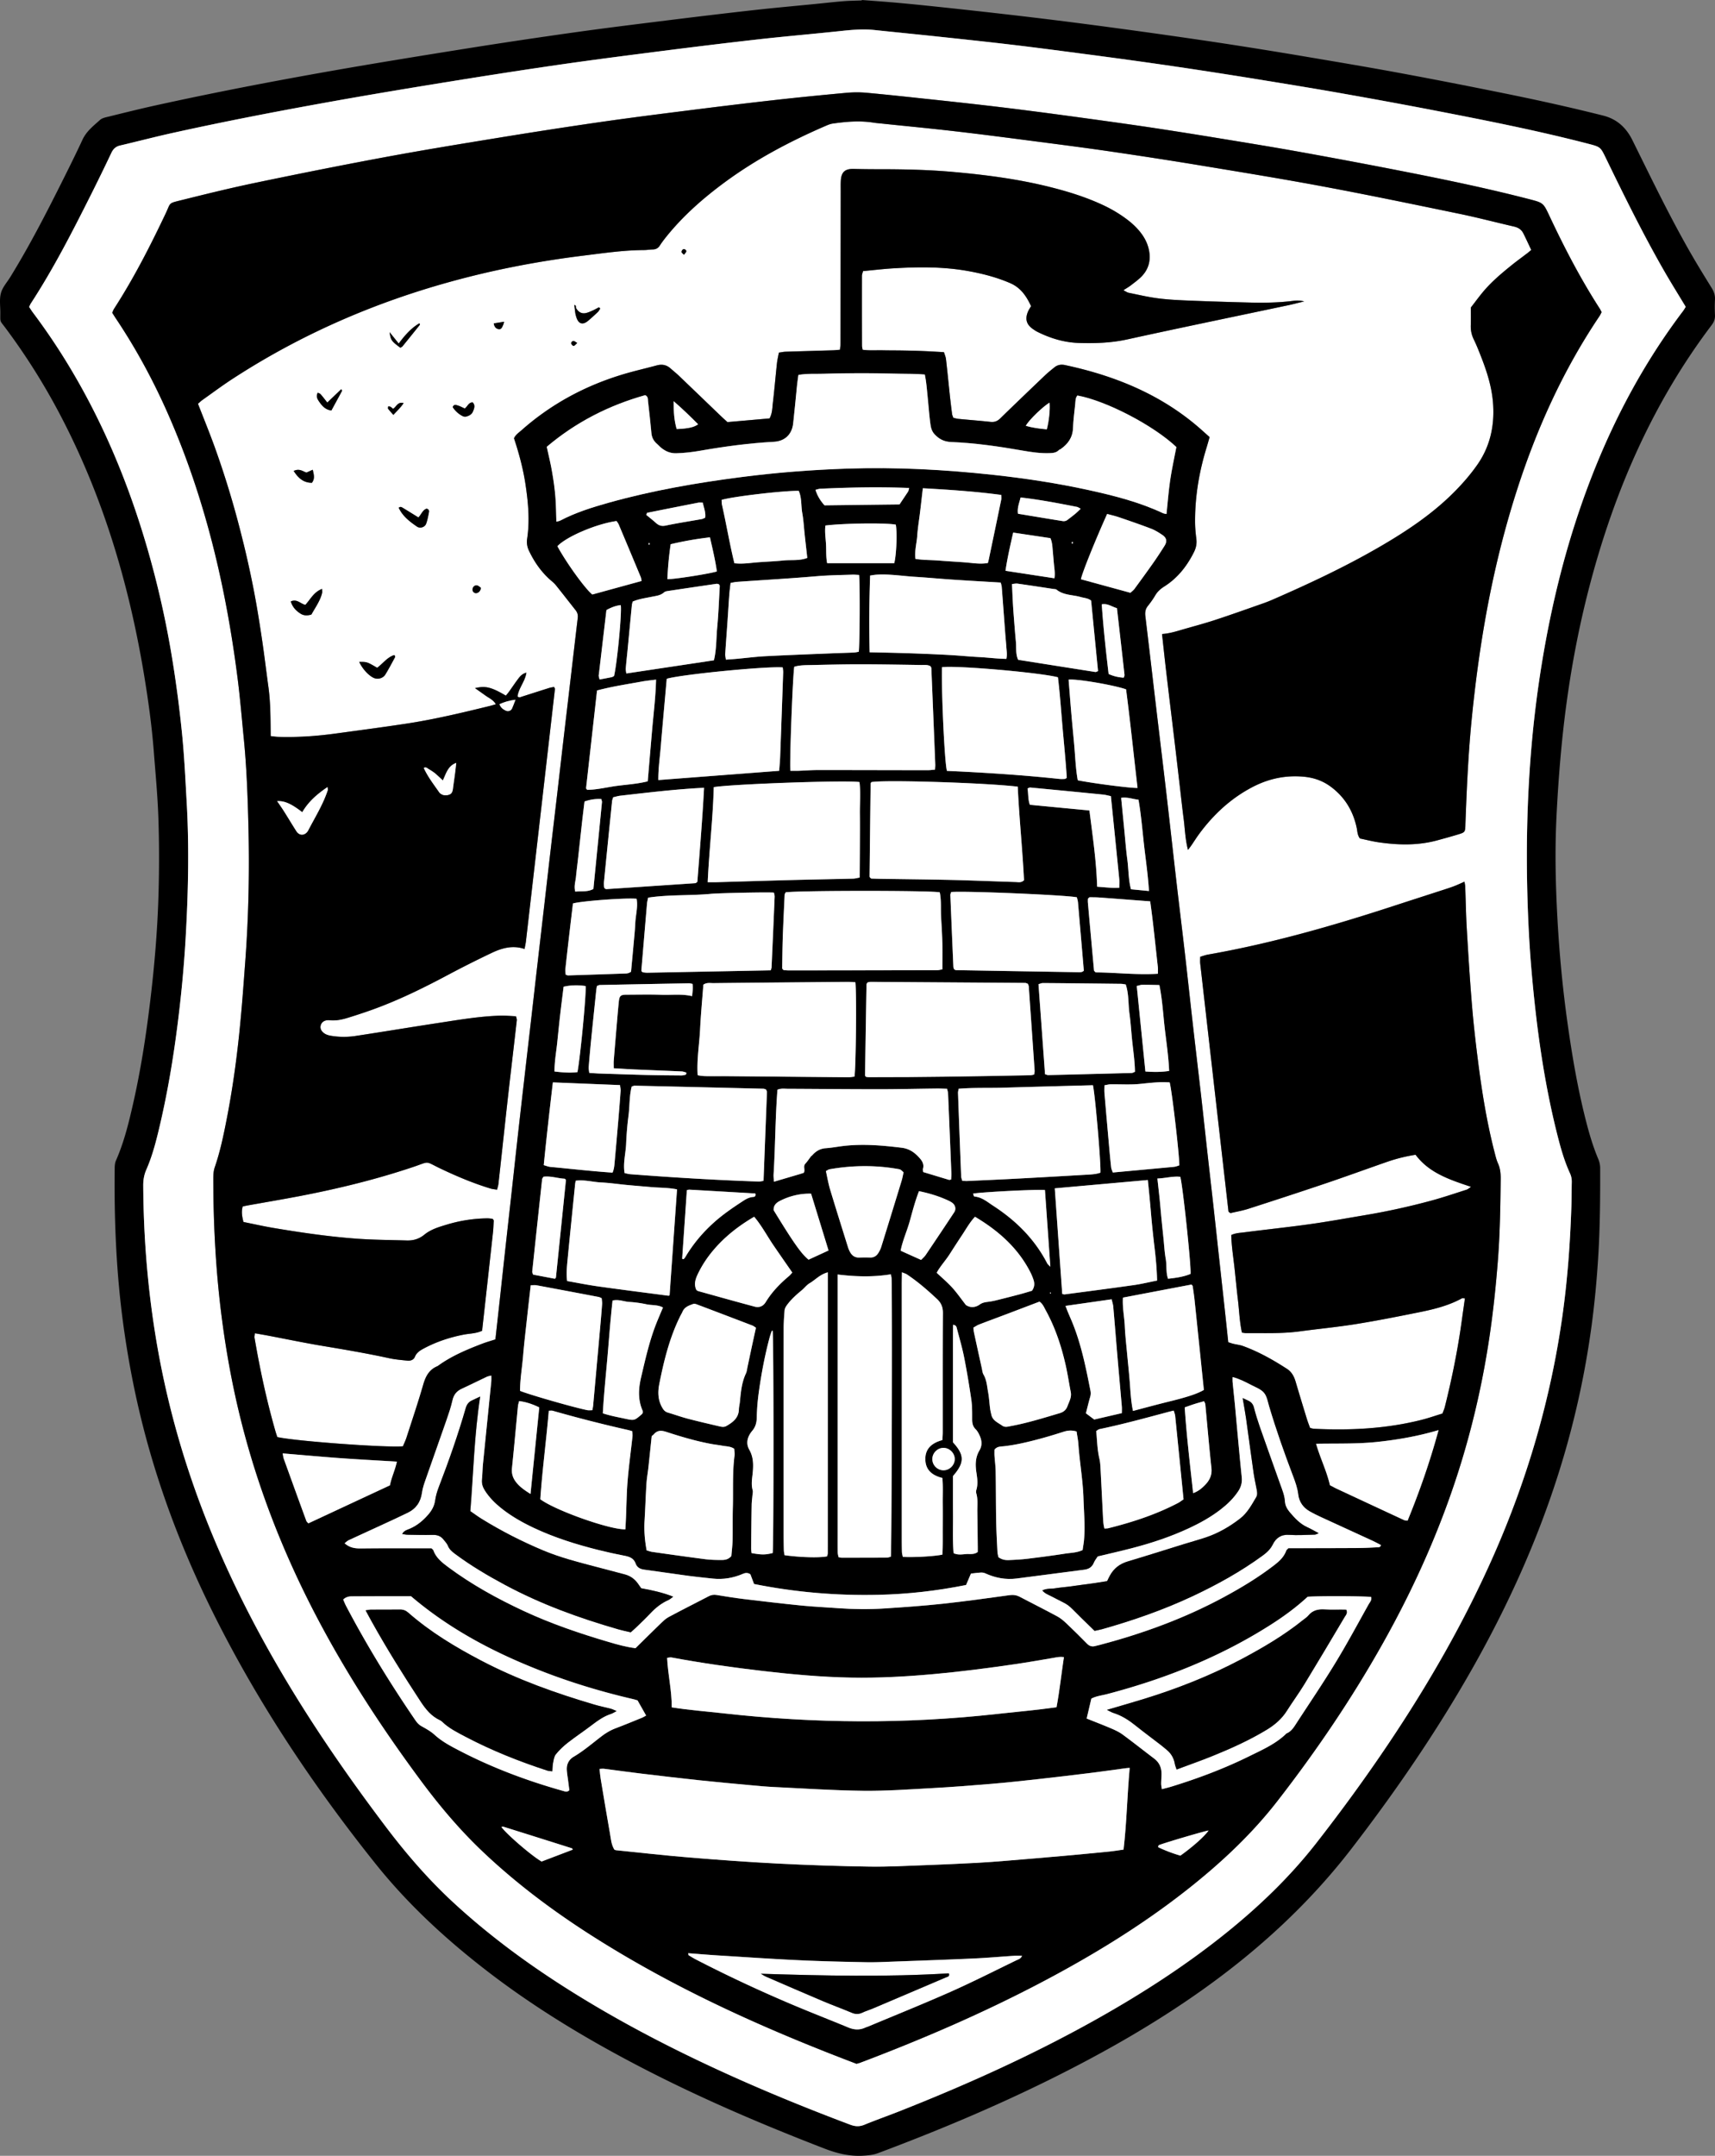 <svg xmlns="http://www.w3.org/2000/svg" aria-hidden="true" data-bbox="23.477 75.68 549.862 691.014" data-type="color" viewBox="23.477 75.68 549.862 691.014"><rect x="23.477" y="75.68" width="549.862" height="691.014" fill="#808080" stroke="none"/><path d="M299.8 75.68c4.11.32 8.23.6 12.33.98 4.99.46 9.98.98 14.96 1.51 6.35.68 12.7 1.38 19.04 2.11a1636.254 1636.254 0 0 1 33.35 4.16c6.23.84 12.46 1.69 18.69 2.58 7.2 1.03 14.39 2.07 21.58 3.19 7.96 1.24 15.91 2.53 23.85 3.88 9.49 1.6 18.99 3.2 28.45 4.95 10.82 2 21.61 4.11 32.4 6.29 11.07 2.23 22.1 4.64 33.06 7.41 4.49 1.13 7.42 3.98 9.34 7.85 5.71 11.54 11.3 23.13 17.62 34.35 2.46 4.37 5.08 8.64 7.72 12.9.76 1.22 1.22 2.4 1.14 3.85-.09 1.67-.08 3.34 0 5.01.06 1.26-.36 2.26-1.11 3.24-18.77 24.83-30.94 52.77-38.87 82.69-3.33 12.55-5.81 25.27-7.57 38.13-1.65 12.08-2.64 24.22-3.25 36.41-.56 11.12-.31 22.22.31 33.31.62 11.19 1.69 22.34 3.26 33.45 1.5 10.61 3.31 21.15 6 31.54 1.03 4 2.22 7.94 3.83 11.76.37.88.59 1.89.59 2.84.03 9.64-.04 19.27-.65 28.89-.45 7.17-1.12 14.31-2.07 21.42a282.257 282.257 0 0 1-7.81 38.08c-7.1 25.51-17.68 49.55-30.74 72.54-11.39 20.04-24.4 38.99-38.45 57.23-13.56 17.59-29.74 32.42-47.8 45.26-15.58 11.07-32.16 20.46-49.28 28.92-17.81 8.8-36.11 16.45-54.7 23.41-1.5.56-3.01.72-4.59.82-4.41.3-8.48-.68-12.6-2.27-20.36-7.86-40.4-16.44-59.76-26.54-16.76-8.74-32.91-18.47-47.93-29.99-13.39-10.27-25.79-21.65-36.32-34.84-19.68-24.64-37.16-50.74-51.34-78.97-10.54-20.97-18.83-42.78-24.25-65.64-2.18-9.18-3.88-18.45-5.17-27.8-2.31-16.79-3.01-33.67-2.81-50.6.01-.77.09-1.6.39-2.28 2.59-5.88 4.11-12.08 5.52-18.31 2.44-10.74 4.12-21.61 5.44-32.54 1.41-11.62 2.39-23.28 2.71-34.97.22-7.96.22-15.93-.05-23.89-.24-7.26-.94-14.51-1.5-21.77-.64-8.14-1.77-16.22-3.1-24.26-4.92-29.66-13.45-58.15-27.67-84.78a208.03 208.03 0 0 0-16.74-26.36c-1.93-2.6-1.66-1.61-1.67-5.1-.01-2.06-.33-4.23.21-6.16.5-1.82 1.93-3.38 2.96-5.05 5.99-9.72 11.22-19.84 16.33-30.03 2.33-4.65 4.66-9.32 6.85-14.04 1.26-2.7 3.52-4.44 5.62-6.33.68-.61 1.77-.82 2.72-1.05 4.96-1.22 9.91-2.46 14.9-3.56 18.8-4.15 37.71-7.78 56.67-11.12 14.71-2.58 29.45-4.96 44.19-7.31 11.35-1.8 22.72-3.49 34.11-5.09 9.73-1.36 19.48-2.56 29.23-3.77 9.26-1.15 18.53-2.26 27.81-3.3 6.64-.74 13.3-1.33 19.95-1.99 2.93-.29 5.86-.63 8.8-.86 1.96-.16 3.92-.17 5.89-.25a.176.176 0 0 1-.02-.14zM32.82 174.06c.4.59.75 1.17 1.16 1.71 4.08 5.43 7.88 11.04 11.4 16.85 11.23 18.52 19.42 38.34 25.43 59.11 3.44 11.91 6.12 23.98 8.07 36.21 1.22 7.66 2.22 15.37 2.99 23.09.72 7.23 1.06 14.51 1.47 21.77.84 14.65.5 29.29-.36 43.92-.55 9.42-1.46 18.81-2.67 28.17-1.36 10.53-3.13 20.99-5.53 31.32-1.14 4.88-2.35 9.75-4.37 14.36-.74 1.68-1.01 3.34-1 5.13.08 15.46 1.25 30.82 3.62 46.11 2.31 14.89 5.79 29.48 10.43 43.8 7.12 21.96 16.79 42.77 28.29 62.75 10.55 18.35 22.52 35.75 35.27 52.63 6.59 8.73 13.7 16.98 21.74 24.42 11.3 10.45 23.62 19.54 36.61 27.75 15.31 9.68 31.3 18.08 47.73 25.68 14.09 6.52 28.46 12.38 42.98 17.86 1.56.59 2.94.68 4.52.03 3.63-1.5 7.34-2.8 11-4.24 21.96-8.65 43.43-18.34 64.02-29.93 14.33-8.07 28.1-16.96 40.93-27.28 10.69-8.59 20.53-18.03 28.98-28.87 8.1-10.39 15.86-21.03 23.21-31.97 12.89-19.21 24.37-39.22 33.71-60.41 10.75-24.41 18.16-49.79 21.92-76.21 1.68-11.79 2.54-23.65 2.93-35.54.08-2.55.06-5.11.12-7.67.02-1-.15-1.93-.57-2.85-1.86-4.03-3.04-8.3-4.12-12.58-4.28-17.01-6.63-34.33-8.16-51.77-.75-8.52-1.19-17.06-1.4-25.61-.4-16.04.01-32.05 1.44-48.03.89-9.88 2.19-19.72 3.9-29.5 2.68-15.31 6.36-30.37 11.38-45.09 7.81-22.95 18.52-44.4 33.18-63.79.34-.45.62-.96.88-1.37-2.36-3.92-4.71-7.67-6.91-11.5-6.75-11.77-12.75-23.93-18.67-36.13-1.74-3.59-1.74-3.62-5.72-4.65-16.08-4.16-32.36-7.39-48.65-10.55-10.22-1.98-20.46-3.85-30.72-5.66-8.8-1.55-17.63-2.98-26.45-4.42-6.88-1.12-13.77-2.2-20.67-3.24-6.02-.91-12.05-1.78-18.08-2.62-6.42-.9-12.85-1.76-19.28-2.59-7.01-.92-14.03-1.84-21.05-2.67-7.81-.92-15.62-1.74-23.44-2.58-6.84-.73-13.69-1.4-20.53-2.12-3.84-.4-7.65-.01-11.46.4-8.6.91-17.22 1.65-25.81 2.61-10.74 1.21-21.47 2.53-32.19 3.9-10.82 1.38-21.63 2.78-32.42 4.34-12.25 1.78-24.48 3.7-36.69 5.68-12.12 1.96-24.23 3.98-36.31 6.16-16.72 3.01-33.41 6.22-50 9.89-5.65 1.25-11.26 2.72-16.9 4.04-1.37.32-2.19 1.06-2.79 2.33-2.19 4.62-4.43 9.21-6.72 13.77-5.91 11.77-11.91 23.49-19.12 34.54-.22.34-.36.71-.55 1.11z" data-color="1"/><path fill="#fff" d="M32.82 174.06c.2-.4.33-.77.54-1.1 7.2-11.05 13.21-22.77 19.12-34.54 2.29-4.56 4.53-9.16 6.72-13.77.6-1.27 1.43-2.01 2.79-2.33 5.64-1.32 11.24-2.79 16.9-4.04 16.59-3.67 33.28-6.89 50-9.89 12.08-2.17 24.2-4.19 36.31-6.16 12.22-1.98 24.45-3.9 36.69-5.68 10.79-1.57 21.61-2.96 32.42-4.34 10.72-1.37 21.45-2.69 32.19-3.9 8.59-.97 17.21-1.7 25.81-2.61 3.82-.41 7.62-.8 11.46-.4 6.84.72 13.69 1.39 20.53 2.12 7.82.83 15.63 1.66 23.44 2.58 7.03.83 14.04 1.75 21.05 2.67 6.43.84 12.86 1.7 19.28 2.59 6.03.84 12.06 1.71 18.08 2.62 6.9 1.05 13.79 2.12 20.67 3.24 8.82 1.44 17.65 2.86 26.45 4.42 10.25 1.81 20.5 3.68 30.72 5.66 16.29 3.15 32.58 6.38 48.65 10.55 3.98 1.03 3.98 1.06 5.72 4.65 5.92 12.2 11.92 24.36 18.67 36.13 2.2 3.83 4.55 7.58 6.91 11.5-.26.41-.53.92-.88 1.37-14.67 19.39-25.37 40.84-33.18 63.79-5.01 14.72-8.69 29.78-11.38 45.09-1.71 9.78-3.02 19.62-3.9 29.5-1.43 15.98-1.85 31.99-1.44 48.03.22 8.55.65 17.1 1.4 25.61 1.53 17.44 3.88 34.76 8.16 51.77 1.08 4.29 2.26 8.55 4.12 12.58.42.92.6 1.85.57 2.85-.06 2.56-.04 5.11-.12 7.67-.39 11.89-1.25 23.75-2.93 35.54-3.76 26.42-11.17 51.8-21.92 76.21-9.34 21.2-20.82 41.2-33.71 60.41-7.34 10.94-15.1 21.59-23.21 31.97-8.45 10.83-18.3 20.28-28.98 28.87-12.83 10.31-26.6 19.21-40.93 27.28-20.59 11.59-42.06 21.27-64.02 29.93-3.65 1.44-7.37 2.74-11 4.24-1.58.65-2.96.56-4.52-.03-14.53-5.47-28.89-11.34-42.98-17.86-16.43-7.59-32.42-16-47.73-25.68-12.99-8.22-25.31-17.31-36.61-27.75-8.04-7.43-15.15-15.69-21.74-24.42-12.75-16.88-24.71-34.28-35.27-52.63-11.5-19.99-21.17-40.79-28.29-62.75a281.3 281.3 0 0 1-10.43-43.8c-2.37-15.28-3.53-30.65-3.62-46.11-.01-1.8.26-3.45 1-5.13 2.02-4.6 3.23-9.48 4.37-14.36 2.41-10.34 4.18-20.79 5.53-31.32 1.21-9.36 2.12-18.75 2.67-28.17.85-14.63 1.19-29.28.36-43.92-.42-7.26-.75-14.53-1.47-21.77-.77-7.72-1.76-15.43-2.99-23.09a300.897 300.897 0 0 0-8.07-36.21c-6-20.77-14.19-40.59-25.43-59.11-3.52-5.8-7.32-11.42-11.4-16.85-.4-.55-.75-1.13-1.15-1.72zm265.27 563.13c.48-.14.77-.2 1.05-.31 22.36-8.45 44.21-18.01 65.16-29.55 14.58-8.03 28.57-16.95 41.56-27.39 9.99-8.03 19.27-16.82 27.15-26.96 12.5-16.09 23.92-32.91 33.89-50.7 10.56-18.83 19.23-38.48 25.46-59.17 3.82-12.72 6.68-25.65 8.64-38.79 1.22-8.17 2.08-16.38 2.72-24.61.68-8.73.81-17.48.9-26.23.02-1.69-.14-3.3-.85-4.87-.52-1.15-.81-2.42-1.13-3.65-2.48-9.63-4.05-19.42-5.3-29.27-.76-5.94-1.44-11.91-1.93-17.88-.67-8.13-1.18-16.27-1.66-24.41-.27-4.51-.33-9.04-.5-13.56-.02-.44-.13-.89-.24-1.56-1.21.53-2.16.98-3.15 1.37-1.01.39-2.03.73-3.06 1.06-5.51 1.79-11.03 3.56-16.54 5.36-19.53 6.37-39.25 12.02-59.52 15.58-.84.15-1.65.46-2.46.7 0 .86-.07 1.55.01 2.22 3.01 26.46 6.02 52.91 9.05 79.37.01.09.1.17.16.24.07.07.15.11.48.33 1.79-.42 3.82-.76 5.76-1.39 8.32-2.68 16.63-5.39 24.91-8.19 6.51-2.2 12.97-4.56 19.46-6.82 2.97-1.03 6.01-1.8 9.22-2.3 4.36 5.85 10.93 7.99 17.79 10.28-.66.43-1 .78-1.42.91-3.74 1.19-7.46 2.47-11.25 3.49a220.68 220.68 0 0 1-21.29 4.67c-5.91.99-11.81 2.07-17.74 2.9-7.01.98-14.04 1.71-21.06 2.62-1.33.17-2.72.19-4.12.86.08 3.58.66 7.06 1.04 10.57.37 3.42.69 6.85 1.1 10.26.42 3.48.53 7.01 1.28 10.44.57.07.95.17 1.34.17 5.7-.05 11.4.21 17.08-.55 6.04-.81 12.11-1.39 18.12-2.35 6.79-1.09 13.53-2.43 20.27-3.79 4.72-.95 9.4-2.1 13.68-4.44.21-.11.53-.01 1-.01l-1.03 7.31c-1.28 9.25-3.13 18.39-5.4 27.45-.19.74-.51 1.44-.77 2.15-2.31.71-4.44 1.45-6.63 2.01-11.35 2.88-22.9 3.44-34.54 2.88-.37-.02-.74-.15-1.28-.27-.36-1.01-.75-2-1.06-3.02-1.21-3.94-2.41-7.89-3.58-11.84-.49-1.66-1.27-3.11-2.74-4.06-4.46-2.89-9.08-5.49-14.08-7.32-.99-.36-2.08-.46-3.12-.72-.54-.13-1.07-.33-1.65-.51-.36-3.34-.69-6.56-1.04-9.78-.5-4.59-1.01-9.18-1.51-13.77-.67-6.15-1.34-12.31-2.02-18.46-.68-6.15-1.39-12.3-2.08-18.46-.68-6.06-1.32-12.11-2.01-18.17-.88-7.71-1.8-15.42-2.68-23.13-.88-7.71-1.71-15.43-2.59-23.14-.88-7.61-1.82-15.22-2.7-22.84-1.07-9.27-2.09-18.55-3.17-27.83-1.08-9.27-2.21-18.54-3.31-27.81-1.16-9.76-2.28-19.52-3.46-29.28-.15-1.24-.03-2.3.78-3.31.86-1.07 1.67-2.2 2.36-3.38.72-1.23 1.69-2.1 2.89-2.86 4.28-2.7 7.29-6.52 9.53-11.01.68-1.36.98-2.73.78-4.27-.24-1.85-.41-3.72-.41-5.58-.02-8.12 1.33-16.04 3.72-23.79.31-1.02.6-2.05.94-3.25-.76-.68-1.48-1.33-2.21-1.98-12.64-11.38-27.74-17.61-44.15-21.11-1.22-.26-2.36-.08-3.35.7-1.07.86-2.14 1.73-3.14 2.67-4.77 4.55-9.53 9.1-14.24 13.7-.93.9-1.86 1.28-3.15 1.14-3.42-.37-6.85-.63-10.27-.96-.56-.05-1.12-.23-1.66-.35-.16-.48-.35-.84-.4-1.22-.26-1.95-.49-3.9-.7-5.85-.42-3.91-.8-7.82-1.25-11.73-.08-.74-.41-1.45-.65-2.24-2.31-.13-4.47-.27-6.62-.35-2.16-.09-4.32-.14-6.49-.18-2.16-.04-4.33-.02-6.49-.07-2.13-.05-4.28.14-6.48-.17-.09-.55-.21-.92-.21-1.29-.02-7.47-.02-14.95-.01-22.42 0-.45.21-.9.36-1.5 3.31-.31 6.52-.69 9.75-.89 7.96-.48 15.92-.55 23.81.85 4.65.83 9.19 1.99 13.56 3.87 3.45 1.48 5.26 4.2 6.75 7.4-.34.59-.68 1.07-.92 1.6-1.21 2.69-.37 4.41 1.43 5.68.48.34.97.68 1.49.94 4.18 2.09 8.64 3.43 13.28 3.58 5.19.16 10.37.01 15.53-1.13 17.17-3.77 34.39-7.31 51.59-10.95 1.51-.32 3.01-.72 5.17-1.24-1.7-.4-2.73-.27-3.73-.15-4.5.56-9.02.63-13.55.52-6.39-.16-12.77-.36-19.16-.61-3.44-.14-6.88-.29-10.29-.72-3.21-.4-6.37-1.16-9.54-1.8-.5-.1-.96-.45-1.7-.81 1.01-.66 1.78-1.08 2.46-1.62 1.23-.97 2.54-1.89 3.59-3.03 2.04-2.23 2.74-4.91 2.2-7.93-.37-2.09-1.25-3.92-2.49-5.6-1.36-1.83-3.02-3.36-4.85-4.71-2.38-1.76-4.92-3.24-7.61-4.49-5.55-2.57-11.38-4.35-17.29-5.82-10.04-2.49-20.27-3.81-30.55-4.72-7.74-.69-15.51-.87-23.28-.87-2.85 0-5.7-.02-8.55-.1-2.92-.08-4.11.97-4.24 3.95-.05 1.08-.02 2.16-.02 3.24-.02 16.22-.04 32.45-.07 48.67 0 .66-.11 1.33-.17 2.1-.9.07-1.67.16-2.43.18-5.01.16-10.02.29-15.03.45-.67.02-1.33.18-2.13.29-.22 1.23-.5 2.37-.63 3.52-.45 4.2-.8 8.41-1.3 12.61-.19 1.62-.16 3.32-1.06 4.96-4.49.39-8.98.78-13.5 1.18-.77-.71-1.51-1.36-2.21-2.04-4.47-4.29-8.93-8.59-13.41-12.87-.85-.81-1.78-1.55-2.66-2.32-1.29-1.14-2.75-1.39-4.4-.94-3.6.97-7.25 1.79-10.82 2.87-12.12 3.65-23.03 9.51-32.53 17.92-.87.77-1.89 1.41-2.4 2.57 1.64 4.96 2.99 9.99 3.74 15.15.83 5.66 1.33 11.33.47 17.03-.22 1.44.02 2.71.64 3.98 1.68 3.49 3.84 6.62 6.76 9.21.59.52 1.23 1.01 1.72 1.61 2.16 2.68 4.27 5.4 6.4 8.1.58.73.83 1.5.71 2.46-.86 7.12-1.68 14.25-2.51 21.37-.69 5.86-1.38 11.71-2.06 17.57-.68 5.86-1.34 11.72-2.03 17.57-.7 6.05-1.42 12.1-2.13 18.15-.68 5.86-1.35 11.72-2.02 17.57-.7 6.05-1.41 12.1-2.1 18.16-.67 5.86-1.33 11.72-2.01 17.57-.69 6.05-1.4 12.1-2.09 18.16-.73 6.35-1.46 12.69-2.17 19.04-.68 6.05-1.33 12.11-2 18.17-.68 6.15-1.37 12.31-2.05 18.46-.7 6.35-1.39 12.7-2.08 19.05-.38 3.51-.78 7.01-1.16 10.46-1.48.48-2.79.84-4.06 1.32-5.06 1.93-10.04 4-14.45 7.23-2.74 1.09-3.87 3.3-4.65 6.02-1.63 5.66-3.52 11.25-5.33 16.85-.33 1.01-.8 1.96-1.16 2.84-5.53.49-34.92-1.69-40.28-2.97-.18-.56-.41-1.2-.59-1.85-2.82-9.83-4.96-19.81-6.69-29.89-.08-.44.06-.91.1-1.52 1.53.27 2.88.5 4.21.75 5.69 1.08 11.37 2.27 17.08 3.23 7.27 1.22 14.53 2.43 21.73 4.01 1.91.42 3.88.57 5.83.78 1.05.11 2.04-.22 2.46-1.24.58-1.4 1.74-2.07 2.96-2.72 4.02-2.13 8.29-3.53 12.76-4.39 1.9-.36 3.9-.32 5.82-1.23 1.17-10.56 2.34-21.1 3.5-31.65.13-1.17.15-2.35.22-3.53.01-.1-.01-.2-.04-.29-.04-.08-.11-.15-.34-.42-.48-.04-1.15-.15-1.81-.14a46.5 46.5 0 0 0-12.78 1.99c-2.53.76-5.17 1.53-7.23 3.22-1.74 1.43-3.59 1.94-5.69 1.88-5.4-.16-10.82-.18-16.2-.58-8.92-.66-17.77-1.96-26.59-3.44-3.18-.54-6.34-1.25-9.55-1.9-.45-1.73-.73-3.32-.24-4.98.57-.12 1.04-.23 1.53-.32 5.61-1.01 11.23-1.95 16.82-3.02 12.26-2.36 24.37-5.32 36.22-9.29 5.7-1.91 3.59-2.01 9.07.6 5.16 2.45 10.4 4.65 15.87 6.3.62.19 1.28.23 2.04.36.18-.77.37-1.32.44-1.89.46-4 .88-8.01 1.32-12.01.66-6.06 1.31-12.11 2-18.17.84-7.42 1.73-14.84 2.57-22.26.04-.35-.14-.72-.26-1.26-1.74-.07-3.4-.25-5.05-.2-6.79.21-13.48 1.38-20.18 2.4-8.74 1.33-17.46 2.78-26.2 4.11-2.63.4-5.29.38-7.93-.06-.99-.17-1.9-.48-2.63-1.22-.6-.61-.85-1.33-.61-2.16.24-.81.83-1.33 1.65-1.53.37-.09.78-.11 1.17-.07 2.1.21 4.12-.24 6.09-.85 2.53-.79 5.05-1.61 7.55-2.51 8.44-3.03 16.45-6.98 24.35-11.18 4.59-2.45 9.25-4.78 13.95-7.02 3.3-1.57 6.76-2.58 10.58-1.28.18-.96.36-1.72.45-2.49 3.11-26.94 6.21-53.89 9.29-80.83.02-.16-.14-.35-.27-.67-.52.11-1.08.17-1.61.34-2.9.91-5.8 1.85-8.7 2.77-.44.14-.9.46-1.41-.09.35-2.66 2.43-4.78 2.84-7.6-1.31.33-2.02 1.15-2.66 2.01-1 1.34-1.93 2.73-2.9 4.08-.32.45-.69.87-1.02 1.28-4.67-2.75-6.49-3.2-9.89-2.41 1.23.87 2.34 1.65 3.43 2.43 1.07.77 2.38 1.28 3.26 2.74-.78.22-1.31.39-1.84.52-8.97 2.2-17.95 4.35-27.09 5.73-7.48 1.13-14.98 2.11-22.47 3.14-6.15.84-12.32 1.26-18.52 1.06-.66-.02-1.32-.13-2.28-.24-.07-5.32-.02-10.52-.72-15.66-.71-5.16-1.32-10.33-2.09-15.48-.77-5.15-1.58-10.29-2.57-15.4-1.01-5.2-2.15-10.39-3.41-15.54-1.23-5.05-2.58-10.09-4.07-15.07-1.49-4.99-3.1-9.94-4.85-14.84-1.74-4.88-3.71-9.67-5.6-14.54.55-.47.97-.89 1.44-1.22 3.21-2.27 6.36-4.63 9.66-6.77 22.18-14.43 46.18-24.78 71.7-31.63 13.39-3.6 27-6.16 40.76-7.86 6.44-.79 12.86-1.75 19.36-1.78.98 0 1.96-.16 2.94-.2.96-.03 1.66-.39 2.2-1.23.69-1.07 1.48-2.09 2.28-3.08 5.37-6.61 11.71-12.17 18.54-17.21 10.03-7.38 20.95-13.16 32.35-18.08.72-.31 1.46-.63 2.23-.74 4.39-.63 8.79-1.01 13.22-.29.58.1 1.17.14 1.76.2 8.21.86 16.43 1.64 24.63 2.59 8.78 1.02 17.55 2.16 26.32 3.31 7.89 1.03 15.78 2.05 23.66 3.2 9.62 1.41 19.23 2.9 28.83 4.48 13.08 2.16 26.17 4.29 39.2 6.73 14.48 2.71 28.9 5.71 43.33 8.69 5.86 1.21 11.66 2.74 17.5 4.08 1.34.31 2.39.94 3 2.15.88 1.74 1.69 3.51 2.56 5.36-.46.38-.82.71-1.2 1-1.72 1.31-3.48 2.58-5.16 3.94-3.21 2.6-6.38 5.26-9.05 8.44-1.32 1.57-2.53 3.24-3.96 5.08 0 1.71.05 3.68-.02 5.64-.06 1.61.23 3.09.95 4.55.86 1.76 1.59 3.59 2.3 5.42 1.97 5.04 3.61 10.14 3.93 15.64.4 6.93-1.06 13.33-4.99 19.01-2.11 3.05-4.58 5.91-7.19 8.56-7.01 7.14-15.27 12.66-23.87 17.68-11.14 6.49-22.79 11.96-34.59 17.1-1.08.47-2.18.91-3.29 1.29-5.1 1.78-10.18 3.61-15.32 5.29-3.64 1.19-7.35 2.15-11.02 3.23-1.93.56-3.86 1.1-5.9 1.24.39 3.53.74 6.85 1.12 10.16.37 3.22.76 6.44 1.14 9.66l1.2 9.95c.39 3.22.77 6.44 1.15 9.66.39 3.32.77 6.64 1.16 9.96.38 3.22.72 6.45 1.14 9.66.43 3.25.49 6.56 1.41 10.15.52-.69.81-1.05 1.07-1.43.83-1.22 1.61-2.47 2.49-3.66 4.61-6.26 10.18-11.44 17.12-15.06 5.19-2.7 10.67-3.87 16.52-3.31 3.12.3 5.94 1.27 8.46 3.11 4.58 3.34 7.31 7.86 8.46 13.38.22 1.04.18 2.16 1 3.3 1.94.4 4.03.94 6.16 1.25 6.27.9 12.53 1.03 18.72-.67 2.37-.65 4.74-1.29 7.08-2.02 1.65-.51 1.77-.76 1.86-2.54.01-.2 0-.39.01-.59.42-11.59.94-23.18 2.12-34.73 1.03-10.17 2.37-20.29 4.13-30.36 2.46-14.05 5.76-27.89 10.1-41.47 6.38-19.95 14.91-38.87 26.63-56.29.27-.4.45-.84.69-1.28-.22-.41-.37-.77-.58-1.1-6.14-9.51-11.35-19.54-16.16-29.77-1.96-4.18-1.98-4.19-6.53-5.36-13.22-3.42-26.59-6.2-39.98-8.83-11.08-2.18-22.18-4.27-33.3-6.27-8.7-1.57-17.43-2.97-26.15-4.41-6.88-1.13-13.77-2.23-20.67-3.27-6.02-.91-12.05-1.76-18.09-2.59-6.62-.92-13.24-1.82-19.86-2.68-5.36-.7-10.72-1.36-16.09-1.98-6.05-.7-12.11-1.36-18.17-2-6.74-.72-13.48-1.46-20.24-2.07-2.14-.19-4.33-.16-6.48.04-7.73.71-15.46 1.47-23.17 2.34-9.18 1.03-18.35 2.15-27.51 3.31-9.55 1.21-19.11 2.41-28.63 3.79-10.99 1.59-21.95 3.3-32.91 5.09-12.02 1.96-24.04 3.93-36.02 6.16-13.71 2.55-27.39 5.28-41.04 8.13-7.98 1.66-15.9 3.61-23.8 5.58-4.28 1.06-3.34.73-5 4.23-4.98 10.48-10.24 20.81-16.55 30.56-.25.39-.4.85-.6 1.29.43.68.79 1.26 1.17 1.83 6.47 9.66 11.98 19.85 16.67 30.48 12 27.2 18.69 55.81 22.4 85.19.8 6.33 1.32 12.7 1.95 19.06.91 9.2 1.24 18.44 1.47 27.68.36 14.36.09 28.71-.96 43.04-.59 8.04-1.17 16.08-2.01 24.09-.95 9.09-2.24 18.14-3.99 27.11-1.01 5.21-2.09 10.4-3.83 15.43-.37 1.08-.46 2.31-.46 3.47.01 15.75.88 31.43 3.02 47.05 1.27 9.26 2.94 18.43 5.1 27.51 5.34 22.48 13.56 43.89 24.16 64.4 9.87 19.08 21.55 37.01 34.34 54.25 5.99 8.08 12.45 15.72 19.75 22.64 10.31 9.78 21.59 18.3 33.51 26 27.07 17.46 56.22 30.61 86.35 42.04zM138.64 287.84c1.04 2.22 2.91 4.26 4.53 5.07 1.33.66 3.06.26 3.86-1.04 1.03-1.66 1.94-3.4 2.87-5.12.17-.31.46-.68-.04-1.1-2.27.72-3.65 2.77-5.47 4.07-3.25-1.9-3.25-1.9-5.75-1.88zm-21.93-19.38c.57 1.87 1.75 3.04 3.17 3.94 1.03.65 2.22.63 3.44.26 1.23-2.25 2.76-4.31 3.41-6.83.1-.4.01-.86.01-1.39-2.66 1-3.74 3.37-5.36 5.12-1.56-.33-2.66-1.99-4.67-1.1zm40.92-26.92c-1.78-1.1-3.35-2.08-4.94-3.04-.41-.25-.84-.55-1.38-.06 1.26 2.68 3.5 4.43 5.85 6.03 1.02.7 2.56.21 2.96-.94.42-1.19.66-2.45.89-3.69.09-.46-.04-.99-.78-1.11-1.25.42-1.63 1.79-2.6 2.81zm-29.21-36.83c-.81-1.02-1.44-1.88-2.14-2.68-.21-.24-.59-.33-.9-.49-.66 1.2-.13 2.04.43 2.86.95 1.39 2.03 2.61 3.93 2.85 1.13-2.06 2.24-4.1 3.34-6.14.04-.08.08-.19.06-.28-.02-.09-.1-.16-.25-.4a873.4 873.4 0 0 0-4.47 4.28zm87.51-30.12c-.13-.14-.27-.28-.4-.42-.67.35-1.32.73-2.01 1.03-.71.32-1.43.65-2.18.82-1.35.31-2.4-.28-3.14-1.56-.18-.32.16-.93-.59-1.02.11.93.2 1.79.33 2.65.06.38.17.76.28 1.13.68 2.3 2.08 2.77 3.86 1.25 1.04-.88 2.05-1.8 3.04-2.74.33-.31.55-.75.81-1.14zm-43.44 32.03c-.76-.34-1.52-.77-2.34-1-.47-.13-1.17-.42-1.53.55a8.226 8.226 0 0 0 3.09 2.84c.32.17.77.3 1.11.22.97-.22 1.89-.69 2.29-1.63.4-.95.84-2.02-.09-2.95-1.36.02-1.63 1.33-2.53 1.97zm-54.85 20.02c1.46 2.28 3.14 3.79 5.84 3.79 1.04-1.35.62-2.63.27-4.18-.75.34-1.33.6-2.01.9-1.15-.36-2.28-1.43-4.1-.51zm33.67-40.85c-.98-1.22-1.85-2.31-2.92-3.64.37 2.58.57 2.85 3.45 5 .23-.15.53-.26.7-.47 1.85-2.27 3.69-4.56 5.52-6.85.05-.06.07-.19.04-.27-.02-.08-.12-.14-.2-.23-2.65 1.56-4.63 3.84-6.59 6.46zm-1.71 22.88c1.27-1.39 2.4-2.41 3.28-3.78-1.91-.57-2.33 1.27-3.39 1.83-.37-.31-.57-.54-.82-.66-.21-.11-.49-.09-.73-.13-.02.26-.15.61-.03.77.45.61.99 1.17 1.69 1.97zm32.19-29.33c.17 1.13.74 1.76 1.67 1.85.81.08 1.05-.72 1.33-1.32.13-.28.19-.6.33-1.06-1.27.21-2.26.36-3.33.53zm-4.14 84.74c-.33-.22-.74-.67-1.22-.75-.85-.14-1.48.56-1.45 1.41.02.59.56 1.1 1.14 1.07.77-.04 1.49-.75 1.53-1.73zm30.9-78.46c-.53-.31-.8-.58-1.12-.64-.47-.08-.97.5-.78.91.14.29.57.72.76.66.36-.09.64-.48 1.14-.93zm34.22-28.27c.34-.47.65-.73.73-1.06.11-.42-.58-.93-1-.71-.26.14-.54.57-.52.85.03.27.42.52.79.92z" data-color="2"/><path d="M298.09 737.19c-30.13-11.43-59.28-24.57-86.34-42.03-11.92-7.69-23.2-16.22-33.51-26-7.3-6.93-13.76-14.57-19.75-22.64-12.79-17.24-24.47-35.17-34.34-54.25-10.6-20.51-18.82-41.91-24.16-64.4-2.16-9.08-3.83-18.26-5.1-27.51-2.14-15.61-3.02-31.3-3.02-47.05 0-1.16.09-2.39.46-3.47 1.74-5.03 2.81-10.22 3.83-15.43 1.75-8.97 3.04-18.02 3.99-27.11.84-8.01 1.42-16.05 2.01-24.09 1.05-14.33 1.32-28.68.96-43.04-.23-9.24-.56-18.47-1.47-27.68-.63-6.36-1.15-12.73-1.95-19.06-3.72-29.38-10.4-57.99-22.4-85.19-4.69-10.63-10.2-20.82-16.67-30.48-.38-.57-.74-1.15-1.17-1.83.2-.43.35-.9.6-1.29 6.31-9.76 11.58-20.08 16.55-30.56 1.66-3.5.72-3.17 5-4.23 7.91-1.97 15.83-3.92 23.8-5.58 13.65-2.84 27.33-5.58 41.04-8.13 11.97-2.23 24-4.2 36.02-6.16 10.95-1.79 21.92-3.5 32.91-5.09 9.53-1.38 19.08-2.59 28.63-3.79 9.16-1.16 18.33-2.28 27.51-3.31 7.71-.87 15.44-1.63 23.17-2.34 2.14-.2 4.33-.23 6.48-.04 6.75.61 13.49 1.35 20.24 2.07 6.06.64 12.12 1.3 18.17 2 5.37.62 10.73 1.29 16.09 1.98 6.62.86 13.24 1.77 19.86 2.68 6.03.84 12.07 1.68 18.09 2.59 6.9 1.05 13.78 2.14 20.67 3.27 8.72 1.43 17.45 2.84 26.15 4.41 11.11 2 22.22 4.09 33.3 6.27 13.4 2.63 26.76 5.41 39.98 8.83 4.55 1.18 4.56 1.19 6.53 5.36 4.81 10.24 10.02 20.26 16.16 29.77.21.32.36.69.58 1.1-.23.43-.42.88-.69 1.28-11.73 17.42-20.26 36.34-26.63 56.29-4.34 13.59-7.64 27.42-10.1 41.47-1.76 10.07-3.1 20.19-4.13 30.36-1.18 11.55-1.7 23.13-2.12 34.73-.01.2 0 .39-.01.59-.09 1.78-.21 2.02-1.86 2.54-2.34.73-4.71 1.37-7.08 2.02-6.19 1.7-12.45 1.56-18.72.67-2.13-.3-4.22-.85-6.16-1.25-.83-1.15-.79-2.26-1-3.3-1.15-5.52-3.88-10.04-8.46-13.38-2.52-1.84-5.35-2.81-8.46-3.11-5.85-.56-11.33.6-16.52 3.31-6.94 3.62-12.51 8.8-17.12 15.06-.87 1.19-1.65 2.44-2.49 3.66-.26.38-.55.74-1.07 1.43-.92-3.59-.98-6.9-1.41-10.15-.42-3.21-.77-6.44-1.14-9.66-.39-3.32-.77-6.64-1.16-9.96-.38-3.22-.76-6.44-1.15-9.66l-1.2-9.95c-.38-3.22-.77-6.44-1.14-9.66-.38-3.32-.73-6.64-1.12-10.16 2.04-.14 3.98-.67 5.9-1.24 3.67-1.08 7.38-2.04 11.02-3.23 5.13-1.68 10.22-3.5 15.32-5.29 1.11-.39 2.21-.82 3.29-1.29 11.8-5.15 23.45-10.61 34.59-17.1 8.6-5.01 16.86-10.54 23.87-17.68 2.61-2.65 5.07-5.51 7.19-8.56 3.93-5.68 5.4-12.08 4.99-19.01-.32-5.5-1.95-10.6-3.93-15.64-.72-1.83-1.44-3.66-2.3-5.42-.71-1.46-1-2.94-.95-4.55.07-1.96.02-3.93.02-5.64 1.43-1.84 2.64-3.5 3.96-5.08 2.67-3.18 5.83-5.84 9.05-8.44 1.68-1.36 3.44-2.62 5.16-3.94.38-.29.74-.61 1.2-1-.88-1.84-1.68-3.62-2.56-5.36-.61-1.21-1.66-1.84-3-2.15-5.84-1.34-11.64-2.87-17.5-4.08-14.43-2.98-28.85-5.98-43.33-8.69-13.03-2.44-26.12-4.57-39.2-6.73-9.59-1.59-19.21-3.07-28.83-4.48-7.87-1.16-15.77-2.18-23.66-3.2-8.77-1.14-17.54-2.29-26.32-3.31-8.2-.95-16.42-1.73-24.63-2.59-.59-.06-1.18-.1-1.76-.2-4.42-.72-8.83-.35-13.22.29-.76.11-1.51.43-2.23.74-11.4 4.93-22.33 10.7-32.35 18.08-6.83 5.03-13.18 10.6-18.54 17.21-.8.99-1.59 2.01-2.28 3.08-.54.84-1.24 1.19-2.2 1.23-.98.03-1.96.19-2.94.2-6.51.03-12.93.99-19.36 1.78-13.76 1.7-27.37 4.26-40.76 7.86-25.52 6.85-49.52 17.2-71.7 31.63-3.29 2.14-6.45 4.5-9.66 6.77-.47.33-.89.75-1.44 1.22 1.89 4.87 3.86 9.66 5.6 14.54 1.75 4.9 3.37 9.85 4.85 14.84 1.49 4.99 2.83 10.02 4.07 15.07a316.27 316.27 0 0 1 3.41 15.54c.99 5.11 1.8 10.26 2.57 15.4.77 5.15 1.38 10.32 2.09 15.48.7 5.14.66 10.34.72 15.66.96.1 1.62.21 2.28.24 6.21.2 12.38-.22 18.52-1.06 7.49-1.02 14.99-2.01 22.47-3.14 9.14-1.38 18.12-3.53 27.09-5.73.53-.13 1.06-.3 1.84-.52-.88-1.47-2.19-1.97-3.26-2.74-1.1-.78-2.2-1.56-3.43-2.43 3.4-.79 5.22-.33 9.89 2.41.33-.41.7-.83 1.02-1.28.97-1.36 1.9-2.75 2.9-4.08.64-.86 1.36-1.68 2.66-2.01-.41 2.81-2.49 4.93-2.84 7.6.51.55.98.23 1.41.09 2.9-.92 5.8-1.86 8.7-2.77.53-.17 1.09-.23 1.61-.34.14.32.29.51.27.67-3.09 26.94-6.19 53.89-9.29 80.83-.09.77-.27 1.53-.45 2.49-3.82-1.29-7.28-.29-10.58 1.28-4.7 2.24-9.35 4.57-13.95 7.02-7.9 4.21-15.91 8.15-24.35 11.18-2.49.9-5.02 1.72-7.55 2.51-1.97.62-3.99 1.07-6.09.85-.38-.04-.79-.02-1.17.07-.82.2-1.41.71-1.65 1.53-.24.82.01 1.55.61 2.16.72.74 1.63 1.05 2.63 1.22 2.64.45 5.31.46 7.93.06 8.74-1.32 17.46-2.78 26.2-4.11 6.7-1.02 13.39-2.19 20.18-2.4 1.65-.05 3.31.12 5.05.2.12.54.3.91.26 1.26-.84 7.42-1.72 14.84-2.57 22.26-.69 6.05-1.34 12.11-2 18.17-.44 4.01-.87 8.01-1.32 12.01-.06.57-.26 1.12-.44 1.89-.76-.13-1.42-.18-2.04-.36-5.47-1.65-10.71-3.86-15.87-6.3-5.48-2.6-3.37-2.51-9.07-.6-11.85 3.98-23.96 6.93-36.22 9.29-5.59 1.07-11.21 2.02-16.82 3.02-.48.09-.96.2-1.53.32-.49 1.67-.21 3.25.24 4.98 3.22.64 6.37 1.36 9.55 1.9 8.82 1.48 17.67 2.78 26.59 3.44 5.39.4 10.8.42 16.2.58 2.11.06 3.95-.46 5.69-1.88 2.06-1.69 4.69-2.46 7.23-3.22a46.82 46.82 0 0 1 12.78-1.99c.66-.01 1.32.1 1.81.14.22.27.3.34.34.42.04.09.05.19.04.29-.07 1.18-.09 2.36-.22 3.53-1.15 10.54-2.33 21.08-3.5 31.65-1.91.91-3.92.87-5.82 1.23-4.47.86-8.74 2.26-12.76 4.39-1.22.65-2.38 1.31-2.96 2.72-.42 1.02-1.42 1.35-2.46 1.24-1.95-.21-3.92-.36-5.83-.78-7.2-1.58-14.46-2.79-21.73-4.01-5.71-.96-11.39-2.15-17.08-3.23-1.34-.25-2.68-.48-4.21-.75-.05.6-.18 1.08-.1 1.52 1.72 10.08 3.87 20.06 6.69 29.89.19.65.41 1.29.59 1.85 5.36 1.28 34.75 3.46 40.28 2.97.36-.87.84-1.83 1.16-2.84 1.81-5.61 3.7-11.19 5.33-16.85.78-2.72 1.91-4.93 4.65-6.02 4.41-3.22 9.4-5.3 14.45-7.23 1.27-.48 2.58-.85 4.06-1.32.38-3.45.77-6.96 1.16-10.46.7-6.35 1.38-12.7 2.08-19.05.68-6.15 1.37-12.31 2.05-18.46.67-6.06 1.32-12.11 2-18.17.71-6.35 1.44-12.69 2.17-19.04.69-6.05 1.4-12.1 2.09-18.16.67-5.86 1.33-11.72 2.01-17.57l2.1-18.16c.68-5.86 1.34-11.72 2.02-17.57.7-6.05 1.42-12.1 2.13-18.15.68-5.86 1.34-11.72 2.03-17.57.68-5.86 1.38-11.71 2.06-17.57.84-7.12 1.66-14.25 2.51-21.37.11-.96-.14-1.73-.71-2.46-2.14-2.7-4.24-5.42-6.4-8.1-.49-.6-1.13-1.09-1.72-1.61-2.91-2.58-5.08-5.72-6.76-9.21-.61-1.27-.86-2.54-.64-3.98.87-5.7.36-11.37-.47-17.03-.75-5.16-2.1-10.19-3.74-15.15.51-1.16 1.54-1.81 2.4-2.57 9.5-8.41 20.42-14.28 32.53-17.92 3.57-1.08 7.22-1.89 10.82-2.87 1.65-.45 3.11-.2 4.4.94.88.78 1.81 1.51 2.66 2.32 4.48 4.28 8.94 8.58 13.41 12.87.71.68 1.44 1.33 2.21 2.04 4.52-.39 9.01-.79 13.5-1.18.9-1.63.87-3.34 1.06-4.96.5-4.2.85-8.41 1.3-12.61.12-1.16.4-2.3.63-3.52.8-.11 1.46-.27 2.13-.29 5.01-.16 10.02-.3 15.03-.45.77-.02 1.53-.11 2.43-.18.07-.78.17-1.44.17-2.1.03-16.22.05-32.45.07-48.67 0-1.08-.03-2.16.02-3.24.13-2.98 1.33-4.04 4.24-3.95 2.85.08 5.7.1 8.55.1 7.77 0 15.53.18 23.28.87 10.28.92 20.52 2.24 30.55 4.72 5.91 1.46 11.74 3.24 17.29 5.82 2.68 1.24 5.23 2.72 7.61 4.49 1.83 1.35 3.49 2.88 4.85 4.71 1.25 1.68 2.12 3.51 2.49 5.6.54 3.02-.16 5.7-2.2 7.93-1.05 1.15-2.36 2.06-3.59 3.03-.68.53-1.45.96-2.46 1.62.74.36 1.19.71 1.7.81 3.17.65 6.34 1.4 9.54 1.8 3.41.43 6.85.58 10.29.72 6.38.26 12.77.45 19.16.61 4.52.11 9.04.04 13.55-.52 1-.12 2.04-.25 3.73.15-2.16.52-3.66.92-5.17 1.24-17.2 3.64-34.42 7.18-51.59 10.95-5.16 1.13-10.34 1.29-15.53 1.13-4.64-.14-9.1-1.49-13.28-3.58-.52-.26-1.01-.6-1.49-.94-1.8-1.28-2.64-2.99-1.43-5.68.24-.53.58-1.01.92-1.6-1.5-3.19-3.3-5.92-6.75-7.4-4.37-1.88-8.91-3.04-13.56-3.87-7.9-1.4-15.85-1.33-23.81-.85-3.23.19-6.45.58-9.75.89-.15.6-.36 1.05-.36 1.5-.02 7.47-.01 14.95.01 22.42 0 .37.12.75.21 1.29 2.2.31 4.35.12 6.48.17 2.16.05 4.33.03 6.49.07 2.16.04 4.33.09 6.49.18 2.15.09 4.3.23 6.62.35.24.79.56 1.5.65 2.24.45 3.9.83 7.82 1.25 11.73.21 1.95.45 3.91.7 5.85.05.38.24.74.4 1.22.55.12 1.1.3 1.66.35 3.42.33 6.85.59 10.27.96 1.29.14 2.22-.23 3.15-1.14 4.71-4.6 9.48-9.15 14.24-13.7.99-.95 2.07-1.81 3.14-2.67.98-.79 2.12-.96 3.35-.7 16.41 3.5 31.51 9.73 44.15 21.11.72.65 1.45 1.3 2.21 1.98-.35 1.2-.63 2.23-.94 3.25-2.39 7.75-3.74 15.67-3.72 23.79 0 1.86.17 3.73.41 5.58.2 1.54-.1 2.91-.78 4.27-2.24 4.48-5.25 8.31-9.53 11.01-1.19.75-2.17 1.62-2.89 2.86-.69 1.18-1.51 2.31-2.36 3.38-.81 1.01-.93 2.07-.78 3.31 1.18 9.76 2.31 19.52 3.46 29.28 1.1 9.27 2.23 18.54 3.31 27.81s2.1 18.55 3.17 27.83c.88 7.61 1.82 15.22 2.7 22.84.89 7.71 1.72 15.43 2.59 23.14.88 7.71 1.8 15.42 2.68 23.13.69 6.05 1.33 12.11 2.01 18.17.69 6.15 1.4 12.3 2.08 18.46.68 6.15 1.34 12.31 2.02 18.46.5 4.59 1.01 9.18 1.51 13.77.35 3.22.69 6.44 1.04 9.78.57.18 1.1.38 1.65.51 1.04.25 2.13.35 3.12.72 5.01 1.83 9.62 4.43 14.08 7.32 1.47.95 2.25 2.4 2.74 4.06 1.17 3.96 2.37 7.9 3.58 11.84.31 1.02.71 2.01 1.06 3.02.54.12.9.25 1.28.27 11.64.56 23.19 0 34.54-2.88 2.18-.55 4.32-1.3 6.63-2.01.26-.71.59-1.41.77-2.15 2.27-9.06 4.12-18.2 5.4-27.45.33-2.41.68-4.83 1.03-7.31-.47 0-.8-.1-1 .01-4.28 2.34-8.96 3.49-13.68 4.44-6.74 1.36-13.49 2.7-20.27 3.79-6.01.96-12.08 1.54-18.12 2.35-5.68.76-11.38.5-17.08.55-.38 0-.77-.09-1.34-.17-.76-3.44-.87-6.96-1.28-10.44-.41-3.41-.73-6.84-1.1-10.26-.38-3.5-.96-6.98-1.04-10.57 1.4-.67 2.8-.69 4.12-.86 7.02-.91 14.06-1.64 21.06-2.62 5.93-.83 11.83-1.91 17.74-2.9 7.17-1.2 14.27-2.77 21.29-4.67 3.79-1.03 7.51-2.3 11.25-3.49.41-.13.76-.48 1.42-.91-6.86-2.3-13.43-4.43-17.79-10.28-3.22.5-6.26 1.27-9.22 2.3-6.49 2.26-12.95 4.62-19.46 6.82-8.28 2.8-16.59 5.51-24.91 8.19-1.94.62-3.97.96-5.76 1.39-.32-.22-.41-.27-.48-.33-.07-.07-.16-.15-.16-.24-3.02-26.46-6.04-52.91-9.05-79.37-.08-.67-.01-1.36-.01-2.22.82-.24 1.63-.55 2.46-.7 20.27-3.55 39.99-9.2 59.52-15.58 5.51-1.8 11.03-3.57 16.54-5.36 1.03-.33 2.06-.67 3.06-1.06.98-.38 1.94-.84 3.15-1.37.11.68.22 1.12.24 1.56.17 4.52.23 9.04.5 13.56.48 8.14.99 16.29 1.66 24.41.49 5.97 1.17 11.93 1.93 17.88 1.25 9.85 2.82 19.64 5.3 29.27.32 1.23.61 2.5 1.13 3.65.71 1.58.86 3.18.85 4.87-.09 8.75-.22 17.5-.9 26.23-.64 8.23-1.5 16.44-2.72 24.61-1.96 13.14-4.82 26.07-8.64 38.79-6.22 20.69-14.89 40.34-25.46 59.17-9.98 17.78-21.39 34.61-33.89 50.7-7.88 10.15-17.15 18.93-27.15 26.96-12.99 10.44-26.98 19.36-41.56 27.39-20.95 11.54-42.81 21.1-65.16 29.55-.29.09-.58.16-1.06.3zm87.59-94.85c-.74.06-1.13.08-1.51.13-3.7.5-7.39 1.04-11.1 1.49-5.65.7-11.31 1.37-16.97 2-4.88.54-9.77 1.07-14.66 1.48-6.36.53-12.73 1.03-19.11 1.38-7.36.4-14.73.93-22.09.85-9.53-.11-19.05-.74-28.57-1.2-2.75-.13-5.49-.4-8.23-.65-5.19-.48-10.37-.95-15.55-1.5-6.25-.67-12.49-1.4-18.74-2.15-4-.48-7.99-1.04-11.98-1.55-.44-.06-.9.02-1.47.04.13 1.18.2 2.15.36 3.11.97 5.81 1.93 11.63 2.96 17.43.32 1.81.42 3.69 1.43 5.32.18.07.36.18.54.2 7.72.78 15.44 1.67 23.17 2.3 9.5.78 19.01 1.49 28.53 1.97 9.81.5 19.64.83 29.46.98 5.99.09 11.99-.25 17.98-.46 5.5-.2 11-.45 16.49-.74 3.24-.17 6.47-.42 9.71-.69 6.07-.5 12.14-1.01 18.21-1.55 4.89-.43 9.78-.9 14.67-1.39 1.45-.14 2.88-.4 4.5-.62 1.01-8.66 1.16-17.29 1.97-26.18zM198.78 218.9c.62 2.86 1.27 5.43 1.73 8.04.46 2.61.83 5.25 1.05 7.88.22 2.62.22 5.26.32 8.06.54-.15.93-.19 1.25-.36 4.91-2.56 10.15-4.22 15.45-5.7 14.03-3.93 28.34-6.4 42.78-8.26 11.22-1.44 22.49-2.31 33.79-2.69 15.65-.52 31.24.31 46.8 2 10.26 1.11 20.45 2.66 30.54 4.87 8.16 1.79 16.25 3.84 23.87 7.41.33.15.72.17 1.14.27.39-3.73.66-7.34 1.19-10.92.53-3.57 1.32-7.1 1.97-10.54-7.37-6.98-22.56-14.87-31.73-16.52-.68.81-.6 1.83-.7 2.79-.27 2.54-.61 5.08-.7 7.63-.11 3.05-1.63 5.14-4 6.78-.16.11-.39.14-.52.27-.81.87-1.83.96-2.95 1-2.97.11-5.87-.32-8.78-.83-7.55-1.32-15.14-2.43-22.81-2.73-2.26-.09-3.87-.91-5.36-2.52-1.04-1.13-1.21-2.46-1.38-3.79-.34-2.63-.51-5.28-.79-7.92-.26-2.42-.4-4.85-.93-7.4-2.75-.26-5.39-.21-8.02-.26-2.75-.06-5.5-.13-8.26-.15-2.65-.03-5.31-.03-7.96 0-2.75.03-5.51.07-8.26.16-2.62.08-5.26-.13-8.03.38-.15 1.16-.32 2.21-.43 3.27-.42 4.11-.78 8.22-1.25 12.32-.4 3.51-2.7 5.65-6.2 5.84-7.96.43-15.84 1.5-23.68 2.87-2.51.44-5.03.73-7.6.8-2.05.05-3.59-.7-5.04-1.92-.38-.31-.69-.7-1.06-1.02-1.1-.93-1.74-2.04-1.87-3.53-.3-3.42-.71-6.84-1.09-10.26-.07-.65.08-1.42-.9-1.89-11.58 3.26-22.16 8.6-31.58 16.57zm28.45 385.08c2.73-2.68 5.3-5.25 7.92-7.77.84-.81 1.71-1.67 2.73-2.22 4.24-2.28 8.54-4.43 12.81-6.65.82-.43 1.63-.56 2.55-.41 2.91.47 5.82.95 8.74 1.3 6.14.74 12.29 1.47 18.45 2.08 3.91.39 7.84.56 11.76.85 5.01.37 10.02.41 15.03.08 6.17-.41 12.35-.84 18.5-1.5 7.13-.77 14.23-1.75 21.33-2.74 1.24-.17 2.3-.05 3.39.52 4 2.1 8.04 4.12 12.02 6.27 1.1.6 2.09 1.45 3.01 2.32 2.21 2.1 4.37 4.25 6.51 6.42.78.79 1.61 1.05 2.66.76.47-.13.95-.23 1.43-.35 13.82-3.65 27.17-8.51 39.77-15.31 5.62-3.03 11.09-6.33 16.17-10.25 1.66-1.28 3.15-2.65 3.87-4.69.09-.25.37-.42.69-.76h3.14c6.39-.01 12.78-.01 19.17-.05 2.06-.01 4.13-.12 6.19-.24.41-.02.99.09 1.15-.72-.84-.43-1.68-.91-2.55-1.31-5.53-2.55-11.07-5.07-16.6-7.62-1.25-.58-2.49-1.18-3.68-1.86-2.1-1.19-3.4-3.06-3.68-5.41-.25-2.09-.94-4.01-1.67-5.93-2.79-7.35-5.41-14.75-7.65-22.29-.45-1.49-.71-3.21-1.64-4.35-.94-1.14-2.57-1.74-3.97-2.46-1.9-.97-3.79-2-6.12-2.61 0 .66-.04 1.13.01 1.58.23 2.35.5 4.69.72 7.04.73 7.83 1.41 15.66 2.21 23.48.17 1.69-.19 3.1-1.09 4.45-1.53 2.33-3.51 4.23-5.7 5.92-3.13 2.41-6.56 4.32-10.13 5.98-5.9 2.75-12.04 4.78-18.33 6.41-3.61.93-7.24 1.75-10.92 2.64-.42.67-.94 1.29-1.23 2-.59 1.45-1.64 2.07-3.15 2.26-7.21.91-14.41 1.9-21.62 2.81-3.49.44-6.82-.18-10.02-1.64-.43-.19-.94-.29-1.41-.27-1.07.05-2.13.21-3.22.33-.54 1.28-1.03 2.43-1.56 3.66-9.31 1.87-18.65 2.94-28.11 3.15-13.4.3-26.65-.83-39.87-3.47-.4-1.07-.81-2.15-1.18-3.13-.86-.54-1.56-.49-2.36-.14-3.11 1.35-6.37 1.9-9.76 1.53-2.54-.28-5.08-.52-7.62-.86-4.77-.64-9.53-1.36-14.3-2-1.28-.17-2.3-.7-2.73-1.92-.62-1.76-1.98-2.23-3.61-2.54-2.79-.54-5.58-1.15-8.34-1.84-7.06-1.76-13.99-3.93-20.6-7.03-3.75-1.76-7.33-3.78-10.58-6.38-2.01-1.61-3.8-3.42-5.2-5.58-.71-1.09-1.12-2.26-.97-3.62.18-1.66.17-3.34.34-5 .87-8.8 1.78-17.6 2.66-26.39.06-.57.01-1.16.01-1.91-.59.16-1.07.22-1.49.42-2.66 1.26-5.29 2.59-7.97 3.81-1.64.75-2.57 1.89-2.98 3.69-.5 2.2-1.23 4.35-1.97 6.48-2.12 6.12-4.31 12.22-6.44 18.34-.55 1.57-1.15 3.16-1.37 4.8-.41 2.99-1.87 5.13-4.54 6.43-2.65 1.29-5.33 2.52-8 3.76-3.66 1.69-7.33 3.34-10.97 5.05-.48.22-.86.64-1.31.98 1.56 1.37 3.2 1.67 5.05 1.65 6.59-.08 13.17-.05 19.76-.05h3.05c.31.32.52.43.58.6.86 2.45 2.78 3.96 4.77 5.43 7.53 5.59 15.69 10.09 24.17 14.04 8.84 4.11 18.04 7.24 27.37 9.99 2.71.79 5.46 1.56 8.52 1.96zm137.36 2.86c-1.32-.18-2.26.04-3.22.21-4.16.7-8.32 1.44-12.5 2.05-8.74 1.28-17.51 2.41-26.31 3.2-8.71.78-17.43 1.26-26.18 1.1-9.44-.17-18.83-1.02-28.2-2.11-9.85-1.14-19.67-2.53-29.42-4.35-.43-.08-.89.08-1.39.13.25 5.37 1.52 10.45 1.47 15.86 5.51.89 11.07 1.31 16.61 1.92 29.2 3.26 58.41 3.46 87.63.21 6.33-.7 12.68-1.24 19.14-2.16.99-5.3 1.54-10.56 2.37-16.06zm-11.57-215.83c-.3-.1-.57-.27-.84-.28-16.51-.12-33.01-.23-49.52-.34-.37 0-.74.14-1.04.19-.15.28-.32.45-.33.62-.17 9.72-.32 19.45-.47 29.17 0 .08.06.18.11.25.06.08.14.14.24.23.26.03.55.09.84.09 17.29.03 34.58-.28 51.87-.62.37-.01.73-.14 1.16-.23.07-.47.19-.85.16-1.22-.61-9.02-1.24-18.03-1.88-27.05-.02-.27-.2-.53-.3-.81zm-43.91 93.13c-5.8.94-11.33.75-17.07.07v83.65c0 1.77-.02 3.54.02 5.31.01.55.18 1.11.27 1.63.44.09.73.19 1.01.19 4.82 0 9.63 0 14.45-.03.46 0 .91-.21 1.32-.31.27-2.8.48-83.87.23-89.17-.02-.39-.13-.76-.23-1.34zm-32.22-161.39c.94 0 1.71.02 2.48 0 2.16-.08 4.32-.25 6.48-.25 11.7 0 23.39.04 35.09.05.75 0 1.49-.11 2.33-.18.04-.68.1-1.15.08-1.63-.41-10.31-.83-20.62-1.26-30.93-.01-.17-.16-.34-.28-.58-.94-.55-2.06-.38-3.11-.4-6.58-.1-13.17-.21-19.75-.22-5.11 0-10.22.13-15.33.24-1.85.04-3.72.01-5.48.55-.5 2.9-1.55 30.52-1.25 33.35zm20.85 67.78c-.84-.05-1.51-.12-2.19-.12-2.16 0-4.32.03-6.48.05-12.28.11-24.55.21-36.82.35-1.04.01-2.16-.28-3.26.5-.36 4.72-.81 9.51-1.05 14.3-.24 4.86-1.11 9.7-.78 14.71 1.4.33 2.67.3 3.93.32 1.87.02 3.73-.02 5.6 0 12.96.11 25.92.24 38.88.34.64.01 1.29-.14 1.88-.21.46-3.43.69-26.33.29-30.24zm5.12-64.16c-.09.17-.25.33-.25.5-.12 9.92-.23 19.85-.34 29.77 0 .09.05.18.1.26.06.08.14.14.42.4.85.02 1.92.06 2.98.08 7.76.12 15.53.19 23.29.37 6.68.16 13.36.44 20.04.65.85.03 1.77.31 2.69-.57-.49-9.92-1.55-19.96-2.01-29.99-10.53-1.26-42.77-2.25-46.92-1.47zm-52.48 32.08c1.41 0 2.38.02 3.35 0 8.04-.23 16.09-.48 24.13-.69 6.38-.17 12.76-.27 19.13-.43.64-.02 1.28-.21 2.1-.35.02-3.58.05-7 .06-10.42.01-3.34.04-6.68 0-10.01-.04-3.4.27-6.82-.12-10.17-4.07-.67-41.14.65-46.72 1.62-.26 10.08-1.45 20.1-1.93 30.45zm17.9 95.74c.37-9.64.74-19.05 1.08-28.46.01-.26-.18-.53-.29-.83-.3-.09-.57-.24-.84-.25-13.75-.34-27.5-.66-41.26-.97-.27-.01-.55.15-.97.27-.79 3.03-.62 6.19-1.02 9.29-.39 3.02-.64 6.06-.77 9.1-.13 3.1-1.02 6.17-.49 9.35.69.14 1.26.31 1.84.36 13.72 1.05 27.44 1.89 41.19 2.35.39.01.77-.1 1.53-.21zm105.61-30.66c-4.93.13-9.72.26-14.51.39-4.71.13-9.42.27-14.13.4-4.78.14-9.57-.06-14.4.34-.09.57-.22.94-.21 1.31.32 8.93.66 17.85 1.01 26.78.02.46.22.9.35 1.41.6.03 1.09.09 1.57.07 5.39-.25 10.78-.48 16.17-.77 7.55-.4 15.09-.84 22.63-1.27 1.35-.08 2.7-.19 3.93-.63.2-2.82-1.67-24.84-2.41-28.03zm-98.51-61.83c-.16.36-.3.53-.31.71-.21 4.61-.45 9.22-.61 13.83-.11 3.24-.13 6.48-.18 9.71 0 .1.02.2.07.28.04.08.13.14.38.41.47.02 1.14.09 1.81.09 15.81-.02 31.63-.04 47.44-.07.56 0 1.11-.18 1.66-.27 0-2.88.05-5.62-.01-8.36-.07-2.75-.23-5.5-.4-8.24-.17-2.71.13-5.46-.44-8.1-3.59-.61-45.03-.59-49.41.01zm50.12-72.16c-.21 8.25.82 30.52 1.58 33.23 11.98.54 24.01 1.3 36 2.58.58.06 1.17.04 1.76.01.17-.01.33-.16.67-.34-.33-5.29-.87-10.63-1.34-15.98-.48-5.45-.84-10.92-1.5-16.27-5.74-1.52-32.61-3.86-37.17-3.23zm-52.21 33.21c.11-1.49.26-2.95.31-4.41.34-9.03.66-18.06.97-27.09.02-.55-.09-1.11-.13-1.63-4.87-.46-32.52 2.24-37.2 3.64-.32 3.52-.65 7.12-.96 10.73-.32 3.62-.65 7.24-.94 10.86-.29 3.59-.83 7.16-.8 10.87 12.99-1 25.77-1.98 38.75-2.97zm7.91 128.85c.52-1-.32-2.05.49-2.92.67-.71 1.19-1.55 1.8-2.33.12-.15.31-.25.44-.39 1.15-1.3 2.52-2.12 4.31-2.24 1.37-.09 2.73-.31 4.09-.51 6.77-1.02 13.5-.47 20.25.36 2.57.32 4.32 1.65 5.89 3.47.81.94 1.29 1.94.95 3.23-.09.34.03.73.05 1.09 2.85.86 5.56 1.69 8.28 2.5.17.05.38-.05.68-.1.03-.65.11-1.32.08-1.99-.34-8.54-.69-17.07-1.06-25.61-.02-.46-.19-.91-.31-1.49-1.21-.03-2.27-.1-3.33-.08-6.19.07-12.37.22-18.56.22-9.72 0-19.45-.1-29.17-.14-1.06 0-2.15-.2-3.33.3-.7 9-.68 18.02-1.23 27.01-.05.75.05 1.52.09 2.48 2.8-.82 5.41-1.59 8.02-2.36.54-.16 1.09-.35 1.57-.5zm7.69 31.9c-2.58.71-4 2.42-5.82 3.48-.99.58-1.71 1.59-2.62 2.33-1.75 1.44-3.43 2.95-4.76 4.8-.33.45-.63 1.02-.67 1.56-.16 1.95-.29 3.91-.3 5.87-.02 21.71-.01 43.41-.01 65.12 0 1.96.02 3.93.07 5.89.01.56.15 1.11.22 1.62 5.1.71 11.29.88 13.67.36.06-.33.19-.7.19-1.08.03-29.84.03-59.69.03-89.95zm-48.34-26.58c-2.75-.58-5.5-.49-8.22-.73-2.64-.23-5.28-.44-7.92-.69-2.74-.26-5.46-.67-8.2-.8-2.7-.13-5.38-.93-8.13-.56-.08.42-.15.7-.18.99-.83 8.21-1.67 16.41-2.46 24.62-.2 2.13-.41 4.27-.12 6.55 3.41.6 6.66 1.26 9.95 1.72 7.48 1.05 14.98 1.99 22.47 2.98.09.01.21.01.29-.04.08-.04.13-.14.15-.16.77-11.21 1.55-22.36 2.37-33.88zm-85.29 130.41h-18.98c-1.01 0-1.93.21-2.78 1.03.3.67.58 1.39.93 2.07 6.64 12.63 14.1 24.76 22.15 36.53.56.82 1.16 1.52 2.07 2.02 1.46.8 2.95 1.64 4.17 2.75 2.37 2.15 5.15 3.61 7.92 5.05 10.67 5.55 21.88 9.73 33.45 12.97.53.15 1.12.39 1.82-.28-.12-.9-.25-1.95-.39-3.01-.15-1.17-.36-2.33-.43-3.51-.1-1.82.67-3.3 2.22-4.22 3.24-1.9 6.05-4.37 9.02-6.62 1.34-1.02 2.75-1.86 4.34-2.46 2.85-1.08 5.66-2.24 8.48-3.39.53-.21 1.01-.53 1.37-.72-.92-1.63-1.78-3.14-2.75-4.86-.33-.1-.89-.28-1.45-.41-9.58-2.23-18.98-5.02-28.17-8.54-15.49-5.91-30.1-13.42-42.99-24.4zm157.39-103.84c-.01 1.44-.04 2.5-.04 3.56v80.74c0 1.77 0 3.54.05 5.3.02.55.19 1.1.28 1.6 3.04.24 10.22-.16 12.7-.72.15-2.64.1-5.37.11-8.09.01-2.75.02-5.5 0-8.25-.03-2.73.13-5.46-.12-8.22-3.21-.8-5.36-2.49-5.46-5.84-.11-3.65 2.21-5.42 5.46-6.31.04-.9.12-1.67.12-2.45.01-12.77-.03-25.54.05-38.31.01-1.84-.58-3.21-1.85-4.41-3.06-2.88-6.22-5.62-9.73-7.95-.32-.21-.71-.3-1.57-.65zm-10.36-198.73c3.32.07 6.25.12 9.18.2 2.84.08 5.69.17 8.53.29 2.94.12 5.88.25 8.82.43 2.84.17 5.67.46 8.51.6 2.9.15 5.79.55 8.8.58.29-1.35.09-2.51 0-3.66-.13-1.76-.3-3.52-.43-5.28-.35-4.7-.69-9.39-1.06-14.09-.04-.54-.25-1.07-.34-1.43-5.31-.32-10.4-.6-15.48-.94-3.91-.26-7.82-.64-11.74-.88-4.2-.25-8.37-.98-12.6-.7-.65.04-1.29.17-2.04.27-.28 8.19-.32 16.2-.15 24.61zm-3.37-24.79c-.84-.04-1.51-.11-2.18-.09-3.82.13-7.64.17-11.46.5-8.51.73-17.05 1.21-25.57 1.81-.65.05-1.29.21-2 .34-.15 1.32-.32 2.48-.41 3.65-.21 2.84-.37 5.68-.57 8.53-.24 3.53-.51 7.05-.74 10.58-.03.55.12 1.11.21 1.83 1.32-.1 2.49-.18 3.65-.28 3.03-.28 6.06-.67 9.09-.83 6.87-.36 13.74-.61 20.61-.89 2.55-.11 5.11-.17 7.66-.28.56-.02 1.11-.17 1.6-.25.32-2.35.41-21.77.11-24.62zm71.66 312.56c.14-1.02.34-2.07.44-3.13.4-4.52-.02-9.03-.17-13.55-.19-5.8-1.23-11.52-1.63-17.29-.09-1.35-.38-2.69-.58-4.04-1.5-.45-2.8-.36-4.16.08-2.8.9-5.63 1.75-8.48 2.5-3.51.92-7.05 1.75-10.68 2.15-1.03.11-2.2.03-3 1.11 0 .62-.04 1.3.01 1.98.11 1.66.35 3.32.37 4.98.09 5.3.06 10.61.16 15.91.06 3.24.24 6.48.4 9.72.03.66.22 1.32.31 1.84 1.17.87 2.35 1 3.53.94 1.96-.09 3.93-.2 5.88-.43 4-.49 7.99-1.01 11.97-1.63 1.82-.29 3.72-.26 5.63-1.14zm-139.78.1c.7.19 1.25.41 1.82.49 5.64.8 11.27 1.6 16.92 2.33 1.65.21 3.33.25 5 .26 1.17.01 2.37-.06 3.41-1.27.13-1.55.35-3.3.39-5.06.08-3.53-.01-7.07.09-10.61.15-5.48-.17-10.98.53-16.45.1-.75-.05-1.52-.08-2.25-1.24-.84-2.57-.75-3.8-.99-1.15-.22-2.33-.34-3.49-.55-4.93-.91-9.73-2.33-14.49-3.88-1.59-.52-2.85-.56-3.99.74-.19.22-.43.39-.7.62-.35 3.32-.69 6.64-1.05 9.96-.19 1.75-.51 3.5-.63 5.26-.25 4.02-.38 8.04-.62 12.06-.16 3.06.1 6.07.69 9.34zm211.94 14.86c-3.65 3.38-7.69 6.34-11.92 9.03-16.22 10.32-33.86 17.31-52.39 22.17-1.68.44-3.46.62-5.04 1.46-.5 2.13-.98 4.18-1.49 6.37 2.69 1.08 5.34 2.09 7.95 3.21 1.25.54 2.52 1.14 3.61 1.94 3.4 2.5 6.71 5.13 10.08 7.68 1.62 1.22 2.35 2.85 2.36 4.83.01 1.08-.11 2.16-.11 3.24 0 .54.13 1.07.22 1.74 1.14-.31 2.09-.53 3.02-.81 8.65-2.65 17.09-5.84 25.2-9.85 4.12-2.04 8.38-3.9 11.73-7.21 1.57-.63 2.38-2 3.23-3.32 4.18-6.42 8.48-12.76 12.46-19.3 3.73-6.12 7.12-12.44 10.62-18.7.41-.73 1.12-1.42.83-2.42-2.24-.28-17.18-.33-20.36-.06zM328.42 361.61c-.11.44-.26.72-.25.99.31 7.66.64 15.32.97 22.98.01.27.16.54.23.77.23.12.4.28.57.28 13.17.23 26.34.46 39.51.67.29 0 .59-.02.88-.09.18-.04.34-.19.64-.37-.62-7.27-1.24-14.6-1.88-21.93-.05-.57-.24-1.12-.35-1.62-3.53-.73-35.95-2.09-40.32-1.68zM270.6 386.7c.16-.56.25-.75.26-.94.34-7.55.67-15.11.99-22.66.02-.45-.16-.9-.23-1.3-1.52-.2-17.63.14-20.16.38-6.7.64-13.47.2-20.18 1.23-.14.72-.3 1.29-.35 1.87-.61 7.14-1.21 14.28-1.81 21.42-.01.09 0 .2.05.28.04.08.14.13.4.36.37.03.95.14 1.51.13 13.12-.25 26.26-.51 39.52-.77zm91.06 69.88c.8 11.34 1.59 22.56 2.39 33.85.23.05.52.19.78.15 7.39-.98 14.79-1.93 22.17-2.98 2.41-.34 4.78-.92 7.46-1.45-.08-3.7-.42-7.28-.85-10.87-.42-3.51-.8-7.02-1.09-10.54-.3-3.59-.65-7.17-1.03-10.82-10.04.89-19.89 1.77-29.83 2.66zM217.41 360.5c.18.06.36.19.53.18 9.5-.63 19-1.27 28.5-1.91.09-.01.18-.07.26-.13.08-.05.15-.12.37-.3.76-9.89 1.61-19.91 2.15-30.14-9.15.45-18.01 1.53-26.87 2.54-.76.09-1.5.33-2.27.5-.14.48-.31.84-.35 1.22-.88 8.6-1.74 17.19-2.59 25.79-.06.58-.02 1.18.02 1.76 0 .17.16.33.25.49zm139.36 132.39c-3.74 1.42-7.31 2.79-10.89 4.14-2.84 1.08-5.7 2.12-8.54 3.22-.61.24-1.16.63-1.79.98.07.6.09 1.09.19 1.56.83 3.83 1.68 7.67 2.52 11.5.15.67.2 1.41.53 1.98 1.04 1.76 1.13 3.75 1.48 5.66.32 1.73.41 3.51.64 5.26.09.68.26 1.34.41 2.01.43 1.86 2.1 2.47 3.44 3.43.93.66 1.88.33 2.83.15 5.32-.98 10.47-2.6 15.64-4.13 1.25-.37 2.05-1.05 2.49-2.25.53-1.46 1.37-2.83 1.05-4.5-.56-2.88-.99-5.79-1.64-8.65-1.39-6.15-3.36-12.1-6.43-17.64-.49-.94-.88-1.97-1.93-2.72zm-90.92 8.37c-.45-.28-.75-.55-1.09-.68-5.96-2.28-11.92-4.55-17.88-6.8-.35-.13-.8-.24-1.13-.13-1.39.49-2.81.97-3.45 2.51-.19.45-.46.87-.68 1.31-3.45 6.92-5.27 14.34-6.76 21.87-.53 2.67-.43 5.23 1.02 7.66.43.73.9 1.22 1.72 1.46 2.16.64 4.29 1.4 6.47 1.98 3.32.87 6.67 1.64 10.01 2.42.76.18 1.54.34 2.29-.09 2.11-1.21 3.95-2.6 4.02-5.35.02-.78.23-1.55.31-2.33.3-3.13.56-6.25 1.94-9.16.29-.61.35-1.33.49-2 .35-1.63.68-3.27 1.04-4.9.54-2.59 1.11-5.16 1.68-7.77zm-41.86 64.62c.06-1.24.13-2.49.18-3.75.09-2.45.17-4.9.26-7.35.22-6.28 1.16-12.48 1.83-18.72.06-.54-.06-1.11-.1-1.64-.54-.15-.91-.27-1.29-.36-8.13-1.84-16.2-3.9-24.21-6.18-.33-.09-.71-.01-1.23-.01-.83 9.62-2.09 19.03-2.73 28.37 4.83 3.6 22.35 9.8 27.29 9.64zm20.13 135.87c.1.47.09.6.14.63.75.45 1.5.93 2.28 1.33 10.21 5.28 20.62 10.13 31.2 14.6 5.88 2.48 11.83 4.79 17.72 7.23 1.83.76 3.6.88 5.41.04.36-.16.74-.26 1.1-.41 8.78-3.68 17.62-7.23 26.32-11.09 7.08-3.15 14.01-6.66 20.98-10.05.65-.31 1.5-.48 1.87-1.49-.88 0-1.63-.04-2.36.01-4.41.29-8.82.68-13.23.88-8.44.38-16.89.67-25.33.98-3.04.11-6.09.27-9.13.21-7.17-.14-14.34-.3-21.51-.64-8.34-.39-16.67-.96-25.01-1.48-3.42-.19-6.84-.48-10.45-.75zM213.39 527.7c.09-.52.21-.99.25-1.46.75-8.3 1.5-16.6 2.24-24.9.23-2.54.45-5.08.63-7.62.05-.65-.08-1.31-.12-1.91-.43-.18-.69-.35-.97-.4-6.64-1.26-13.28-2.52-19.93-3.75-.54-.1-1.12-.01-1.86-.01-.44 3.9-.87 7.68-1.29 11.46-.4 3.7-.85 7.4-1.15 11.12-.3 3.78-.99 7.53-.98 11.27 2.89 1.21 17.71 5.45 21.64 6.2.47.07.96 0 1.54 0zM358.53 420c.48.14.76.29 1.03.28 8.94-.21 17.87-.44 26.81-.68.27-.01.54-.19 1.01-.37-.05-3.1-.48-6.18-.82-9.28-.35-3.12-.5-6.27-.94-9.38-.43-3.08-.16-6.27-1.2-9.34-.55-.08-1.02-.2-1.5-.2-8.35-.1-16.7-.18-25.05-.25-.44 0-.89.22-1.42.36.69 9.72 1.39 19.3 2.08 28.86zm24.98 71.61c-.21 3.23.48 6.23.62 9.25.14 2.94.48 5.87.75 8.8.28 3.03.61 6.05.85 9.09.23 3 .36 6.01 1.02 9.19 3.95-1.03 7.72-2.07 11.52-3 5.59-1.36 9.14-2.49 11.21-3.74-.99-9.58-1.98-19.24-2.99-28.89-.15-1.46-.39-2.92-.59-4.37-.01-.09-.09-.17-.14-.24-.06-.08-.13-.14-.25-.27-7.3 1.37-14.6 2.76-22 4.18zm-5.93 74.02c.61-.04.92-.02 1.2-.09 7.74-1.92 15.28-4.38 22.37-8.09.59-.31 1.12-.73 1.78-1.17-.89-8.95-1.77-17.84-2.68-26.72-.06-.56-.29-1.11-.46-1.73-.59.14-1.07.25-1.53.37-7.4 1.97-14.78 4-22.28 5.57-.35.07-.64.37-1.04.6.27 3 .31 5.94 1 8.82.2.85.3 1.74.34 2.62.29 5.3.54 10.59.81 15.89.08 1.25.11 2.52.49 3.93zm-125.21-278.3c.86-3.52.73-7.08 1.06-10.58.42-4.4.57-8.82.82-13.23.01-.16-.15-.34-.27-.57-.23-.05-.52-.18-.78-.14-5.24.76-10.49 1.54-15.73 2.33-.38.06-.81.17-1.08.41-1.09.99-2.46 1.12-3.81 1.39-2.1.43-4.24.7-6.26 1.57-.1.45-.23.82-.26 1.2-.45 4.59-.87 9.19-1.32 13.78-.21 2.15-.46 4.3-.63 6.45-.04.54.11 1.1.18 1.61 9.37-1.41 18.58-2.79 28.08-4.22zM484.7 534.08c-6.82 2.01-13.18 3.09-19.62 3.77-6.46.68-12.93.47-19.64.59 1.32 4.61 3.41 8.75 4.44 13.28.72.38 1.4.77 2.1 1.1 7.21 3.37 14.42 6.73 21.63 10.07.32.15.71.14 1.16.22 3.83-9.38 7.14-18.78 9.93-29.03zM214.9 297c-1.19 10.58-2.35 20.91-3.51 31.24-.01.09.02.19.07.27.05.08.13.15.3.34 3.15-.03 6.29-.84 9.48-1.27 3.27-.44 6.6-.63 9.91-1.46.47-5.54.92-10.91 1.39-16.28.46-5.35 1.15-10.68 1.28-16.32-1.67.22-3.11.34-4.53.61-4.71.87-9.46 1.55-14.39 2.87zm160.63-6.21c-.75-7.62-1.48-15.12-2.22-22.59-1.01-.82-2.25-.83-3.36-1.15-2.59-.76-5.49-.53-7.75-2.38-.2-.16-.56-.14-.85-.18-3.87-.58-7.75-1.18-11.63-1.73-.52-.07-1.08.07-1.78.13.1 2.25.18 4.3.3 6.34.11 1.96.27 3.91.42 5.87.16 2.05.32 4.1.52 6.15.2 2.02-.13 4.11.74 5.93 8.36 1.32 16.57 2.62 24.79 3.91.16.02.35-.12.82-.3zM200.74 422.62c-1.07 9.07-2.05 17.73-2.92 26.52.8.22 1.43.49 2.09.56 6.63.63 13.25 1.38 19.97 1.84.53-1.26.58-2.43.69-3.59.39-4.4.78-8.81 1.16-13.22.27-3.13.52-6.27.74-9.41.04-.54-.11-1.1-.19-1.84-7.21-.28-14.24-.57-21.54-.86zm187.46-94.38c-1.25-10.71-2.33-21.21-3.68-31.6-4.01-1.41-16.04-3.46-18.43-3.1.29 3.58.56 7.19.87 10.78.31 3.61.68 7.22.99 10.84.3 3.58.44 7.17 1.08 10.63 4.74.95 16.91 2.54 19.17 2.45zm10.29 94.37c-.9-.02-1.87-.09-2.83-.06-2.25.08-4.48.33-6.71.56-3.1.32-6.26.09-9.4.13-.65.01-1.3.21-1.97.32 0 .95-.06 1.74.01 2.51.45 5.38.93 10.76 1.41 16.15.23 2.54.45 5.09.73 7.63.06.54.33 1.06.53 1.66 6.4-.59 12.66-1.17 18.91-1.75.39-.04.79-.06 1.17-.15.45-.11.88-.28 1.25-.4.02-3.42-2.38-24.03-3.1-26.6zm-79.13-190.43c-.32 2.76-.59 5.19-.88 7.61-.3 2.53-.74 5.06-.91 7.6-.16 2.42-.9 4.8-.57 7.44 2.61.4 5.17.33 7.7.54 2.64.22 5.29.36 7.94.55 2.52.19 5.03.68 7.58.22.12-.49.23-.86.31-1.24 1.33-6.34 2.66-12.68 3.96-19.03.09-.45.01-.94.01-1.55-8.34-1.12-16.55-1.66-25.14-2.14zm-64.53 3.75c.04.51.02 1.09.14 1.64 1.4 6.2 2.44 12.48 3.96 18.66 2.74.32 5.26-.15 7.79-.33 2.64-.19 5.29-.29 7.92-.56 2.48-.26 5.06.16 7.66-.82-.28-2.53-.56-4.95-.82-7.37-.26-2.34-.37-4.7-.79-7.01-.43-2.37-.13-4.88-1.13-7.11-4.6-.13-21.53 1.85-24.73 2.9zm10.45 229.76c-5.08 2.97-9.51 6.46-13.21 10.86-1.96 2.34-3.63 4.87-4.93 7.64-.77 1.64-1.23 3.3-.38 5.01.23.13.38.27.56.32 6.04 1.67 12.07 3.37 18.12 4.99 1.43.38 2.7-.09 3.53-1.45 1.96-3.22 4.54-5.89 7.41-8.3.42-.35.76-.8 1.12-1.17-2.13-3.08-4.15-5.96-6.13-8.87-2.01-2.99-3.71-6.21-6.09-9.03zm70.8 0c-1.76 1.88-2.92 4.05-4.26 6.07-1.3 1.96-2.59 3.95-3.85 5.93-1.3 2.05-3 3.82-4.16 5.95 1.75 1.66 3.49 3.11 5 4.78 1.57 1.74 2.91 3.69 4.36 5.55 1.49 1.01 3.12.79 4.41-.13.9-.64 1.73-.76 2.69-.88.87-.11 1.74-.27 2.6-.48 2.57-.63 5.14-1.29 7.71-1.97 1.32-.35 2.62-.76 3.78-1.1.87-1.24.87-2.39.48-3.55-.28-.84-.62-1.66-1.02-2.44-4-7.78-10.26-13.27-17.74-17.73zm-22.9-14.24c-1.02-.97-1.03-.95-2-1.11-7.24-1.24-14.47-1.14-21.69.11-.43.07-.81.4-1.21.6.47 2.07.78 4.01 1.34 5.87 1.87 6.2 3.82 12.38 5.75 18.56.17.55.41 1.1.7 1.6.63 1.11 1.56 1.72 2.89 1.68 1.18-.04 2.36-.04 3.54-.01 1.22.03 2.06-.56 2.65-1.55.35-.58.67-1.2.87-1.85 2.19-7.03 4.35-14.06 6.5-21.1.29-.92.45-1.89.66-2.8zm-87.38-64.28c.25-2.7.51-5.33.74-7.97.23-2.54.51-5.08.62-7.63.12-2.6.9-5.19.43-7.8-3.25-.36-17.67.69-20.41 1.5-.34 2.85-.7 5.76-1.03 8.67-.47 4.09-.95 8.19-1.39 12.29-.07.64.05 1.3.08 1.86.4.13.58.24.76.24 6.18-.2 12.36-.4 18.54-.61.29-.01.59-.07.87-.15.18-.05.34-.17.79-.4zM114.11 541.54c.15.76.18 1.26.35 1.7 2.39 6.63 4.8 13.26 7.22 19.88.12.34.46.59.66.83 8.79-4.1 17.48-8.14 26.16-12.19.5-2.61 1.67-4.88 2.22-7.6-6.19-.38-12.15-.68-18.09-1.11-6.05-.42-12.09-.98-18.52-1.51zm278.14-176.95c-5.68-.43-11.06-.84-16.44-1.24-.98-.07-1.96-.06-2.94-.07-.08 0-.17.07-.25.13-.08.06-.13.14-.35.39 0 .29-.04.78.01 1.25.65 7.24 1.3 14.48 1.96 21.72.01.08.11.16.17.23.06.07.13.14.34.36 6.51.04 13.14.86 19.97.44 0-.81.06-1.48-.01-2.13-.79-6.92-1.44-13.86-2.46-21.08zM229.58 528.5c-.01-.19.03-.41-.05-.58-1.54-3.48-1.39-6.98-.54-10.63 1.43-6.12 2.79-12.24 5.18-18.08.59-1.43 1.2-2.86 1.86-4.43-1.74-.93-3.58-.65-5.27-1.02a35.66 35.66 0 0 0-5.54-.76c-1.73-.1-3.41-.92-5.35-.45-.68 5.98-1.11 11.95-1.62 17.9-.52 6.04-1.17 12.07-1.5 18.25 2.37.78 4.67 1.2 6.96 1.69 3.14.67 3.14.67 5.54-1.4.15-.13.22-.33.33-.49zm99.44 20.31c0 3.95-.02 8.07.01 12.19.03 4.19-.15 8.4.18 12.53 1.43.64 2.71.39 3.95.29 1.23-.1 2.56.25 3.8-.67 0-.54.01-1.12 0-1.71-.04-3.73-.07-7.47-.13-11.2-.03-1.96.23-3.93-.33-5.86-.1-.36-.09-.8.02-1.16.56-1.85.29-3.71.01-5.54-.37-2.48-.37-4.86.99-7.11.93-1.55.76-3.22.02-4.81-.33-.7-.72-1.43-1.26-1.96-.93-.92-1.11-1.97-1.11-3.21 0-2.06.03-4.14-.26-6.17-.66-4.56-1.42-9.12-2.31-13.64-.61-3.08-1.49-6.1-2.29-9.13-.13-.51-.17-1.19-1.25-1.33-.05 3.13-.04 6.23-.04 9.33V538c3.76 4.09 3.75 6.51 0 10.81zm56.89-283.12c.48-.46.97-.81 1.3-1.26 2.03-2.77 4.06-5.54 6.03-8.35 1.24-1.76 2.42-3.57 3.57-5.4.92-1.46.74-2.57-.68-3.54-1.13-.77-2.32-1.51-3.59-2-3.38-1.3-6.81-2.47-10.24-3.64-1.27-.44-2.6-.73-3.86-1.08-3.95 8.79-8.08 19.07-8.4 20.93 5.27 1.44 10.55 2.89 15.87 4.34zM365.1 494.26c.34.88.56 1.5.82 2.12.53 1.27 1.1 2.51 1.6 3.79 2.72 6.87 4.16 14.08 5.58 21.3.14.7.1 1.33-.1 2.01-.49 1.68-.89 3.38-1.36 5.22.93.69 1.85 1.38 2.67 1.99 3.08-.71 5.92-1.37 8.85-2.05 0-.84.05-1.51-.01-2.17-.44-5.18-.92-10.35-1.36-15.53-.47-5.47-.9-10.95-1.38-16.42-.07-.74-.32-1.46-.52-2.37-4.92.7-9.65 1.38-14.79 2.11zm-93.9 7.95c-.09.03-.25.03-.27.09-.25.74-.52 1.48-.72 2.23-1.55 5.8-2.65 11.69-3.46 17.63-.34 2.52-.57 5.08-.61 7.63-.03 1.73-.3 3.15-1.49 4.56-1.44 1.71-2.15 3.87-.92 6.03 1.3 2.28 1.33 4.65 1.12 7.13-.17 1.94-.6 3.87-.04 5.84.15.53-.03 1.17-.08 1.75-.08.98-.22 1.95-.24 2.93-.08 4.62-.13 9.24-.17 13.86-.01.56.09 1.11.14 1.62 3.26.58 4.37.57 6.77-.02.33-3 .32-68.45-.03-71.28zm-69.01-251.45c2.92 5.38 8.87 13.62 11.19 15.48 5.16-1.41 10.43-2.86 15.81-4.34-.11-.51-.13-.9-.28-1.24-2.34-5.62-4.69-11.24-7.06-16.85-.18-.43-.49-.79-.7-1.12-6.4.88-16.04 4.97-18.96 8.07zm18.06 167.33c0-1.05-.05-1.72.01-2.38.35-4.3.72-8.61 1.08-12.91.17-1.96.34-3.91.53-5.86.2-2.07.55-2.42 2.5-2.43 3.73-.02 7.46-.11 11.18.03 3.26.12 6.53-.35 9.84.44.09-1.35.38-2.59.12-3.94-.42-.07-.8-.18-1.17-.18-9.52.17-19.04.35-28.56.55-.27.01-.54.18-.91.31-.07.46-.17.93-.22 1.4-.55 5.27-1.1 10.54-1.63 15.81-.29 2.93-.56 5.86-.79 8.8-.04.55.1 1.11.18 1.85 1.19.08 2.24.17 3.31.2 5.1.17 10.2.34 15.31.47 3.63.09 7.26.11 10.9.14.47 0 .95-.12 1.42-.24.1-.03.14-.3.18-.47.01-.07-.04-.22-.09-.23-.46-.13-.92-.32-1.39-.34-5-.22-10-.41-15.01-.63-2.16-.09-4.3-.24-6.79-.39zm152.52-82.63c1.04 8.29 2.23 16.2 2.46 24.43 1.52.12 3.07.26 4.62.35.75.05 1.51.01 2.47.01.01-1.04.09-1.91.01-2.76-.88-8.86-1.78-17.72-2.69-26.63-.93-.19-1.68-.41-2.44-.49-7.8-.77-15.61-1.53-23.42-2.27-.25-.02-.53.18-.87.31.3 1.73.11 3.51.76 5.22 6.34.61 12.57 1.21 19.1 1.83zm-84.65-91.33c-.25 2.1.08 4.04.19 5.97.12 2.02-.05 4.07.37 6.11h21.51c.71-2.75.97-9.8.5-12.35-2.9-.63-16.56-.48-22.57.27zm106.44 209.3c.26 2.42.51 4.57.72 6.72.22 2.15.39 4.3.6 6.45.2 2.05.42 4.1.63 6.15.22 2.15.33 4.32.71 6.44.37 2.09.02 4.27.73 6.37 2.57-.28 4.98-.61 7.23-1.55.23-2.54-2.49-28.21-3.29-31.12-2.41-.27-4.78.47-7.33.54zm-196.85-.57c-.17.32-.39.56-.42.82-1.07 9.86-2.13 19.72-3.17 29.58-.03.26.15.54.28.97 2.35.45 4.73.9 7.01 1.33.2-.26.31-.33.31-.42 1.07-10.35 2.13-20.7 3.19-31.05.01-.1.02-.21-.02-.29-.04-.08-.15-.13-.38-.31-2.16-.09-4.42-.93-6.8-.63zm160.8 4.27c-2.37-.27-20.22.63-23.04 1.15.08.27.15.53.25.78.03.07.15.15.23.16 2.38.21 4.1 1.74 5.98 2.96 7.29 4.73 13.28 10.67 17.31 18.46.18.34.54.59 1 1.08-.58-8.36-1.15-16.38-1.73-24.59zm-39.7 22.4c.53-.56 1.07-1.01 1.44-1.57 3.08-4.56 6.14-9.13 9.17-13.73.63-.96.39-2.18-.48-2.9-.37-.31-.81-.56-1.25-.77-3.01-1.43-6.17-2.38-9.56-3.09-1.26 3.2-2.08 6.43-2.97 9.62-.89 3.19-2.31 6.22-2.92 9.47 2.18 1 4.23 1.92 6.57 2.97zm-36.09-.08c2.07-.95 4.18-1.92 6.4-2.95-1.9-6.17-3.76-12.22-5.59-18.2-3.43-.13-7.06.77-10.08 2.35-1.24.65-2.01 1.51-1.92 2.95 6.41 10.48 8.85 13.94 11.19 15.85zm-78.54-87.49c-.36 2.95-.76 5.96-1.1 8.97-.35 3.02-.64 6.05-.96 9.08-.32 2.99-.88 5.96-.86 9.12 2.59.3 4.98.51 7.36.2.96-5.18 2.82-24.77 2.63-27.58-2.41-.38-4.8-.32-7.07.21zm194.15 26.99c-.21-4.7-.9-9.24-1.42-13.79-.52-4.54-.76-9.12-1.71-13.75-1.93-.03-3.69-.1-5.44-.08-.54 0-1.08.22-1.81.38.93 9.18 1.84 18.22 2.77 27.41 2.58.2 4.98.22 7.61-.17zm-156.14 60.21c.15.04.3.09.45.13.17-.21.38-.4.52-.63 2.52-4.26 5.66-7.99 9.36-11.28 2.73-2.42 5.71-4.47 8.75-6.47 1.15-.76 2.29-1.5 3.74-1.58.54-.03.85-.43.63-1.11-7.01-.41-14.06-.82-21.11-1.22-.27-.02-.55.1-.84.16-.49 7.38-1 14.69-1.5 22zm106.13-232.77c-.96 4.25-1.86 8.11-2.47 12.24 5.27.81 10.37 1.59 15.69 2.4.25-1.55 0-2.99-.15-4.43-.14-1.36-.23-2.73-.36-4.09-.14-1.43-.14-2.9-.78-4.34-3.95-.59-7.8-1.16-11.93-1.78zM193.57 554.54c.97-9.56 1.89-18.61 2.81-27.75-2.12-1.03-4.17-1.74-6.46-2.02-.16.66-.32 1.12-.37 1.59-.64 6.63-1.23 13.27-1.92 19.9-.19 1.8.31 3.25 1.41 4.61 1.11 1.4 2.51 2.41 4.53 3.67zm212.45-.26c1.71-.61 2.88-1.63 3.93-2.74 1.38-1.46 2.17-3.11 1.93-5.3-.75-6.82-1.32-13.66-1.97-20.49-.03-.26-.21-.51-.4-.93-1.04.3-2.07.57-3.07.89-1 .32-1.99.69-3.13 1.08.63 9.23 1.7 18.24 2.71 27.49zM210.88 332.59c-.21 1.73-.4 3.28-.58 4.83-.19 1.65-.37 3.31-.56 4.97l-.51 4.67c-.17 1.56-.35 3.12-.52 4.67-.19 1.65-.4 3.31-.56 4.96-.15 1.51-.72 3.02-.24 4.77 2.03-.2 3.97.16 5.82-.84.92-9.33 1.84-18.59 2.75-27.84.03-.27-.11-.55-.21-.99-1.79-.09-3.48.14-5.39.8zm180.98 28.69c-.33-5.24-1.04-9.98-1.58-14.74-.55-4.84-.93-9.72-1.78-14.54-1.91-.2-3.56-.91-5.56-.6.33 3.39.65 6.59.96 9.78.33 3.32.56 6.65 1.01 9.95.43 3.17.33 6.42 1.18 9.58 1.86.19 3.59.36 5.77.57zM251.1 247.91c-4.41.51-8.51 1.24-12.59 2.21-.56 3.85-.9 7.51-1.05 11.2 1.98.08 13.65-1.74 15.86-2.48-.49-3.54-1.33-7.04-2.22-10.93zm63.88-15.82c-9.72-.38-19.11-.19-28.5.24-.46.02-.91.21-1.53.35.64 2.05 1.68 3.63 2.9 4.97 8.08-.1 16-.2 24.04-.29.92-1.37 1.85-2.74 2.76-4.13.13-.21.15-.51.33-1.14zm-97.07 39.13c-.82 6.96-1.62 13.76-2.42 20.57-.02.19-.08.4-.05.58.06.35.17.69.28 1.11 1.39-.26 2.64-.48 3.88-.75.27-.06.52-.26.76-.38 1.03-4.44 2.55-20.44 2.14-22.71-1.58.16-3.01.72-4.59 1.58zm161.01 20.49c1.58.73 3.16 1.08 4.85 1.19.1-.35.28-.63.25-.89-.79-7.09-1.61-14.18-2.43-21.4-1.63-.42-2.94-1.59-4.87-1.22.52 7.55 1.33 14.92 2.2 22.32zm-8.95-52.97c-.55-.27-.86-.52-1.22-.59-5.94-1.16-11.87-2.32-18.05-3.01-.45 1.8-1.13 3.39-.84 5.21 4.91.82 9.64 1.61 14.37 2.36.44.07 1.03-.04 1.38-.3 1.46-1.11 2.95-2.19 4.36-3.67zM184.25 661.28c1.52 2.2 9.7 9.26 12.88 11.08 3.25-1.24 6.6-2.52 9.99-3.81-.15-.26-.18-.4-.25-.42-7.35-2.33-14.71-4.64-22.07-6.95-.16-.05-.37.06-.55.1zm64.55-424.49c-.68 0-1.08-.06-1.45.01-5.46 1.07-10.92 2.15-16.37 3.25-.1.02-.14.32-.28.68.99.82 2.07 1.66 3.07 2.56.94.84 1.85 1.13 3.18.85 3.82-.81 7.69-1.39 11.54-2.08.36-.06.69-.28 1.08-.44.22-1.68-.41-3.12-.77-4.83zm-128.41 99.23c-3.58-2.76-5.71-3.68-8.05-3.54.73 1.07 1.46 2.09 2.14 3.16 1.36 2.15 2.67 4.33 4.03 6.48.94 1.47 2.6 1.46 3.61.03.06-.08.1-.17.15-.25 2.2-4.25 4.77-8.33 6.28-12.91.08-.23-.03-.53-.07-1.02-3.23 2.21-6.05 4.56-8.09 8.05zm290.57 326.4c-1.03.09-13.98 3.89-15.96 4.7-.1.04-.11.31-.22.63 2.33 1.12 4.76 2.02 7.16 2.72 4.14-2.96 7.75-6.19 9.02-8.05zm-241.2-342.21c-2.72.99-3.23 3.43-4.3 5.62-.59-.55-1.01-.95-1.44-1.34-.44-.39-.86-.8-1.33-1.15-.55-.41-1.13-.79-1.72-1.12-.45-.26-.85-.8-1.63-.41 1.32 2.89 3.25 5.34 5.01 7.89.05.08.13.15.2.21.92.79 1.99.82 3.04.43.8-.3 1.02-1.1 1.12-1.93.19-1.55.43-3.1.63-4.65.15-1.12.27-2.25.42-3.55zm156.12 226.74c1.92.06 3.59-1.47 3.7-3.41.12-2-1.62-3.8-3.64-3.78-1.92.02-3.53 1.64-3.54 3.57a3.59 3.59 0 0 0 3.48 3.62zm33.23-333.65c.74-2.91 1.07-6.32.88-8.56-2.13 1.24-6.66 5.61-7.62 7.43 2.17.62 4.36.91 6.74 1.13zm-119.66-9.03c0 3.48.2 6.25.98 8.93 3.66-.15 5.54-.56 6.87-1.53-2.4-2.4-4.81-4.77-7.85-7.4zm-50.7 95.69c-2.11.28-3.63.77-5.13 1.44.36 1.06 1.12 1.64 2.01 2.06.75.36 1.64.08 1.99-.64.37-.79.64-1.62 1.13-2.86zm178.58-50.61c-.09.06-.24.13-.24.17.03.18.11.35.17.53.09-.16.2-.32.26-.49.02-.04-.12-.14-.19-.21zm-135.82.32c-.03.17-.09.32-.08.47 0 .06.11.12.18.18.07-.13.18-.27.19-.4 0-.07-.18-.16-.29-.25zm128.93 240.48c-.05-.07-.1-.19-.16-.2-.06-.01-.14.09-.21.14.09.1.18.19.27.29.03-.08.07-.15.1-.23z" data-color="1"/><path d="M138.64 287.84c2.5-.02 2.5-.02 5.76 1.88 1.82-1.3 3.19-3.36 5.47-4.07.5.42.21.8.04 1.1-.93 1.72-1.85 3.45-2.87 5.12-.8 1.3-2.53 1.7-3.86 1.04-1.63-.81-3.5-2.86-4.54-5.07zM116.71 268.46c2.02-.9 3.12.77 4.67 1.1 1.62-1.76 2.7-4.12 5.36-5.12 0 .53.09.98-.01 1.39-.64 2.52-2.18 4.58-3.41 6.83-1.22.38-2.41.39-3.44-.26-1.43-.89-2.61-2.06-3.17-3.94zM157.63 241.54c.96-1.02 1.35-2.38 2.6-2.81.74.12.87.65.78 1.11-.23 1.24-.47 2.5-.89 3.69-.41 1.14-1.94 1.64-2.96.94-2.35-1.61-4.6-3.35-5.85-6.03.54-.49.97-.19 1.38.06 1.59.96 3.17 1.94 4.94 3.04zM128.42 204.71c1.66-1.6 3.05-2.93 4.45-4.27.15.23.24.31.25.4.02.09-.02.2-.06.28-1.11 2.04-2.22 4.07-3.34 6.14-1.9-.24-2.98-1.46-3.93-2.85-.55-.82-1.09-1.66-.43-2.86.31.16.7.25.9.49.71.79 1.35 1.65 2.16 2.67zM215.93 174.59c-.27.38-.48.83-.81 1.14-.99.94-2 1.86-3.04 2.74-1.79 1.52-3.18 1.06-3.86-1.25-.11-.37-.23-.75-.28-1.13-.13-.86-.22-1.72-.33-2.65.75.09.41.71.59 1.02.73 1.28 1.79 1.86 3.14 1.56.75-.17 1.47-.51 2.18-.82.69-.31 1.34-.69 2.01-1.03.13.14.27.28.4.42zM172.49 206.62c.9-.64 1.17-1.95 2.53-1.97.93.93.49 1.99.09 2.95-.4.95-1.32 1.42-2.29 1.63-.34.08-.79-.05-1.11-.22a8.226 8.226 0 0 1-3.09-2.84c.37-.97 1.06-.69 1.53-.55.82.23 1.58.66 2.34 1zM117.64 226.64c1.82-.91 2.95.15 4.1.51.68-.31 1.26-.57 2.01-.9.34 1.55.77 2.83-.27 4.18-2.7 0-4.38-1.51-5.84-3.79zM151.31 185.79c1.96-2.62 3.94-4.9 6.59-6.46.08.09.18.15.2.23.02.08.01.21-.04.27-1.83 2.29-3.67 4.58-5.52 6.85-.17.21-.47.32-.7.47-2.88-2.14-3.08-2.42-3.45-5 1.07 1.33 1.94 2.42 2.92 3.64zM149.6 208.67c-.69-.79-1.23-1.35-1.69-1.97-.12-.16.01-.51.03-.77.25.04.52.02.73.13.25.13.45.36.82.66 1.05-.56 1.48-2.4 3.39-1.83-.88 1.37-2.01 2.39-3.28 3.78zM181.79 179.34c1.07-.17 2.06-.33 3.32-.53-.14.46-.19.78-.33 1.06-.28.6-.52 1.4-1.33 1.32-.92-.09-1.49-.72-1.66-1.85zM177.65 264.08c-.04.98-.76 1.69-1.53 1.73-.59.03-1.13-.47-1.14-1.07-.02-.85.61-1.55 1.45-1.41.48.08.88.53 1.22.75zM208.55 185.62c-.51.45-.78.84-1.14.94-.19.05-.62-.37-.76-.66-.19-.41.3-.99.78-.91.32.05.59.32 1.12.63zM242.77 157.35c-.37-.4-.76-.65-.78-.91-.02-.28.25-.71.52-.85.41-.23 1.11.29 1 .71-.1.32-.41.58-.74 1.05z" data-color="1"/><path fill="#fff" d="M385.68 642.34c-.81 8.89-.95 17.52-1.97 26.2-1.62.23-3.05.48-4.5.62-4.89.48-9.78.95-14.67 1.39-6.07.54-12.14 1.05-18.21 1.55-3.23.26-6.47.52-9.71.69-5.5.29-10.99.54-16.49.74-5.99.21-11.99.56-17.98.46-9.82-.15-19.65-.48-29.46-.98-9.52-.49-19.03-1.19-28.53-1.97-7.73-.64-15.45-1.52-23.17-2.3-.19-.02-.36-.13-.54-.2-1.01-1.63-1.11-3.52-1.43-5.32-1.03-5.8-1.99-11.61-2.96-17.43-.16-.96-.23-1.93-.36-3.11.57-.02 1.03-.1 1.47-.04 4 .51 7.98 1.07 11.98 1.55 6.24.75 12.49 1.48 18.74 2.15 5.18.55 10.36 1.02 15.55 1.5 2.74.25 5.48.52 8.23.65 9.52.46 19.04 1.09 28.57 1.2 7.36.08 14.73-.45 22.09-.85 6.38-.35 12.75-.85 19.11-1.38 4.89-.41 9.78-.94 14.66-1.48 5.66-.63 11.32-1.3 16.97-2 3.7-.46 7.4-1 11.1-1.49.38-.07.77-.09 1.51-.15zM198.78 218.9c9.41-7.97 20-13.31 31.55-16.55.98.47.83 1.24.9 1.89.38 3.42.79 6.83 1.09 10.26.13 1.49.77 2.6 1.87 3.53.38.32.69.7 1.06 1.02 1.46 1.22 2.99 1.97 5.04 1.92 2.57-.07 5.09-.36 7.6-.8 7.85-1.37 15.73-2.44 23.68-2.87 3.5-.19 5.8-2.33 6.2-5.84.47-4.1.83-8.21 1.25-12.32.11-1.06.28-2.11.43-3.27 2.78-.5 5.42-.29 8.03-.38 2.75-.09 5.5-.13 8.26-.16 2.65-.03 5.31-.03 7.96 0 2.75.03 5.5.1 8.26.15 2.63.05 5.27 0 8.02.26.54 2.55.68 4.98.93 7.4.28 2.64.45 5.29.79 7.92.17 1.33.34 2.66 1.38 3.79 1.49 1.61 3.1 2.43 5.36 2.52 7.67.3 15.26 1.41 22.81 2.73 2.91.51 5.81.94 8.78.83 1.12-.04 2.14-.14 2.95-1 .13-.13.36-.16.52-.27 2.37-1.65 3.89-3.74 4-6.78.09-2.55.44-5.09.7-7.63.1-.96.02-1.98.7-2.79 9.17 1.66 24.36 9.54 31.73 16.52-.65 3.44-1.44 6.97-1.97 10.54-.53 3.58-.79 7.19-1.19 10.92-.42-.09-.81-.11-1.14-.27-7.61-3.57-15.7-5.62-23.87-7.41-10.08-2.21-20.28-3.75-30.54-4.87-15.56-1.69-31.15-2.52-46.8-2-11.3.38-22.56 1.24-33.79 2.69-14.43 1.85-28.75 4.33-42.78 8.26-5.3 1.49-10.54 3.14-15.45 5.7-.32.17-.71.21-1.25.36-.1-2.81-.09-5.44-.32-8.06-.22-2.64-.59-5.27-1.05-7.88-.43-2.63-1.08-5.2-1.7-8.06zM227.23 603.98c-3.06-.4-5.81-1.17-8.52-1.97-9.33-2.75-18.54-5.87-27.37-9.99-8.48-3.95-16.64-8.45-24.17-14.04-1.99-1.48-3.9-2.98-4.77-5.43-.06-.17-.27-.28-.58-.6h-3.05c-6.59.01-13.17-.03-19.76.05-1.85.02-3.49-.27-5.05-1.65.45-.34.83-.76 1.31-.98 3.65-1.7 7.32-3.36 10.97-5.05 2.67-1.23 5.35-2.46 8-3.76 2.67-1.3 4.13-3.44 4.54-6.43.22-1.63.82-3.23 1.37-4.8 2.13-6.12 4.32-12.22 6.44-18.34.74-2.13 1.47-4.28 1.97-6.48.41-1.8 1.34-2.94 2.98-3.69 2.67-1.23 5.3-2.55 7.97-3.81.41-.2.89-.26 1.49-.42 0 .75.05 1.34-.01 1.91-.88 8.8-1.79 17.59-2.66 26.39-.16 1.66-.16 3.34-.34 5-.14 1.36.26 2.52.97 3.62 1.4 2.17 3.19 3.98 5.2 5.58 3.24 2.59 6.83 4.62 10.58 6.38 6.61 3.1 13.54 5.26 20.6 7.03 2.76.69 5.55 1.3 8.34 1.84 1.63.31 2.99.78 3.61 2.54.43 1.22 1.45 1.75 2.73 1.92 4.77.64 9.53 1.36 14.3 2 2.53.34 5.08.58 7.62.86 3.39.37 6.65-.18 9.76-1.53.79-.34 1.5-.39 2.36.14.37.98.77 2.06 1.18 3.13 13.22 2.65 26.47 3.78 39.87 3.47 9.46-.21 18.79-1.28 28.11-3.15.52-1.23 1.01-2.38 1.56-3.66 1.09-.12 2.15-.27 3.22-.33.47-.02.98.07 1.41.27 3.2 1.46 6.53 2.08 10.02 1.64 7.21-.91 14.41-1.89 21.62-2.81 1.5-.19 2.55-.81 3.15-2.26.29-.71.81-1.33 1.23-2 3.67-.88 7.31-1.7 10.92-2.64 6.28-1.63 12.43-3.66 18.33-6.41 3.57-1.66 7-3.57 10.13-5.98 2.19-1.69 4.17-3.59 5.7-5.92.89-1.36 1.26-2.77 1.09-4.45-.8-7.82-1.48-15.65-2.21-23.48-.22-2.35-.49-4.69-.72-7.04-.04-.45-.01-.91-.01-1.58 2.33.61 4.22 1.64 6.12 2.61 1.39.71 3.03 1.32 3.97 2.46.93 1.13 1.19 2.85 1.64 4.35 2.24 7.53 4.86 14.94 7.65 22.29.73 1.92 1.42 3.84 1.67 5.93.28 2.35 1.58 4.22 3.68 5.41 1.19.68 2.43 1.28 3.68 1.86 5.53 2.55 11.07 5.07 16.6 7.62.87.4 1.71.88 2.55 1.31-.16.81-.74.7-1.15.72-2.06.11-4.12.23-6.19.24-6.39.04-12.78.04-19.17.05h-3.14c-.31.34-.6.52-.69.76-.72 2.04-2.2 3.41-3.87 4.69-5.08 3.92-10.54 7.21-16.17 10.25-12.6 6.8-25.95 11.66-39.77 15.31-.47.13-.96.22-1.43.35-1.05.29-1.88.03-2.66-.76-2.14-2.17-4.3-4.32-6.51-6.42-.92-.87-1.91-1.73-3.01-2.32-3.97-2.15-8.02-4.17-12.02-6.27-1.09-.57-2.14-.69-3.39-.52-7.1.98-14.21 1.97-21.33 2.74-6.15.66-12.33 1.1-18.5 1.5-5 .33-10.02.28-15.03-.08-3.92-.29-7.85-.46-11.76-.85-6.16-.62-12.3-1.34-18.45-2.08-2.92-.35-5.83-.83-8.74-1.3-.92-.15-1.73-.02-2.55.41-4.27 2.22-8.57 4.38-12.81 6.65-1.02.54-1.88 1.41-2.73 2.22-2.62 2.53-5.19 5.1-7.92 7.78zm-1.53-5.09c.85-.77 1.59-1.4 2.29-2.08 1.34-1.3 2.69-2.59 3.97-3.95 1.7-1.82 3.59-3.33 5.88-4.34.47-.2.86-.59 1.49-1.05-3.49-1.38-6.84-2.08-10.25-2.7-.39-.56-.78-1.12-1.18-1.67-1.04-1.39-2.4-2.32-4.06-2.76-3.13-.84-6.26-1.66-9.39-2.47-5.7-1.48-11.41-2.96-16.85-5.24-6.79-2.85-13.36-6.19-19.63-10.07-1.24-.77-2.41-1.64-3.68-2.51.99-12.21 1.26-24.34 3.16-36.73-1.13.54-1.9.91-2.68 1.27-1.05.49-1.61 1.28-1.94 2.42-2.48 8.58-5.44 17.01-8.65 25.34-.53 1.36-.96 2.8-1.15 4.25-.24 1.86-1.1 3.32-2.29 4.67-1.64 1.87-3.5 3.4-5.81 4.41-.84.37-1.88.54-2.48 1.7.64.09 1.19.22 1.74.23 2.65.04 5.31.13 7.95.05 1.5-.05 2.69.34 3.6 1.54.47.62 1.07 1.2 1.35 1.9.46 1.18 1.33 1.91 2.28 2.62 5.05 3.77 10.46 6.96 16 9.94 11.55 6.21 23.81 10.65 36.38 14.27 1.19.35 2.44.59 3.95.96zm196.2-75.08c.41 2.46.8 4.48 1.08 6.5.82 5.84 1.59 11.68 2.42 17.51.26 1.85.69 3.67 1.03 5.5.14.77.23 1.54-.21 2.29-1.44 2.47-2.84 5.04-5.11 6.8-3.34 2.59-7 4.73-11.05 6.08-2.33.77-4.7 1.42-7.04 2.15-6 1.85-11.99 3.76-18.01 5.56-2.5.75-4.37 2.17-5.63 4.42-.33.59-.61 1.21-.94 1.87-1.38.22-2.73.45-4.09.65-1.36.2-2.73.37-4.09.55-1.46.2-2.92.41-4.38.6-1.36.17-2.74.27-4.1.5-1.3.22-2.7-.03-4.13.69.89 1.03 1.93 1.36 2.85 1.84 6.65 3.47 4.39 1.78 9.91 7.22 1.33 1.3 2.67 2.59 4.01 3.89.88-.2 1.65-.33 2.4-.54 9.94-2.81 19.68-6.19 29.03-10.58 7.84-3.68 15.4-7.87 22.41-12.98 1.36-.99 2.52-2.04 3.31-3.64 1-2.03 2.66-3.21 5.21-3.03 2.74.19 5.5-.01 8.25-.07.31-.01.61-.22 1.24-.46-1.45-.77-2.54-1.41-3.68-1.93-2.31-1.05-3.98-2.86-5.57-4.73-.83-.98-1.52-2.11-1.59-3.43-.12-2.01-.89-3.81-1.54-5.66-2.17-6.11-4.36-12.21-6.5-18.32-.71-2.04-1.35-4.11-1.89-6.2-.28-1.06-.82-1.75-1.77-2.19-.52-.25-1.05-.5-1.83-.86zM364.59 606.84c-.83 5.5-1.38 10.76-2.37 16.07-6.46.92-12.81 1.46-19.14 2.16-29.22 3.25-58.43 3.06-87.63-.21-5.54-.62-11.1-1.04-16.61-1.92.05-5.41-1.22-10.49-1.47-15.86.5-.05.97-.21 1.39-.13 9.75 1.81 19.57 3.2 29.42 4.35 9.37 1.09 18.76 1.94 28.2 2.11 8.75.16 17.47-.32 26.18-1.1 8.81-.79 17.57-1.92 26.31-3.2 4.18-.61 8.33-1.34 12.5-2.05.96-.17 1.9-.4 3.22-.22zM353.02 391.01c.11.28.28.54.3.82.64 9.01 1.27 18.03 1.88 27.05.03.37-.1.75-.16 1.22-.42.09-.79.22-1.16.23-17.29.34-34.58.65-51.87.62-.29 0-.58-.06-.84-.09-.1-.09-.18-.15-.24-.23-.05-.07-.11-.17-.11-.25.15-9.72.31-19.45.47-29.17 0-.17.17-.34.33-.62.3-.06.67-.19 1.04-.19 16.51.1 33.01.21 49.52.34.27 0 .54.17.84.27z" data-color="2"/><path fill="#fff" d="M309.11 484.14c.1.58.2.96.22 1.33.25 5.31.04 86.37-.23 89.17-.41.1-.86.31-1.32.31-4.82.03-9.63.03-14.45.03-.28 0-.57-.1-1.01-.19-.09-.52-.26-1.07-.27-1.63-.04-1.77-.02-3.54-.02-5.31V484.2c5.75.69 11.28.87 17.08-.06zM276.89 322.75c-.3-2.83.76-30.45 1.24-33.35 1.76-.54 3.63-.51 5.48-.55 5.11-.11 10.22-.24 15.33-.24 6.58 0 13.17.12 19.75.22 1.05.02 2.16-.16 3.11.4.12.24.27.41.28.58.43 10.31.85 20.62 1.26 30.93.02.48-.05.95-.08 1.63-.84.07-1.58.18-2.33.18-11.7-.01-23.39-.05-35.09-.05-2.16 0-4.32.17-6.48.25-.77.02-1.54 0-2.47 0zM297.74 390.53c.4 3.91.17 26.81-.29 30.23-.6.07-1.24.21-1.88.21-12.96-.1-25.92-.23-38.88-.34-1.87-.02-3.73.02-5.6 0-1.26-.01-2.53.02-3.93-.32-.32-5 .54-9.85.78-14.71.24-4.79.69-9.58 1.05-14.3 1.1-.77 2.22-.48 3.26-.5 12.27-.14 24.55-.24 36.82-.35 2.16-.02 4.32-.05 6.48-.05.68.01 1.35.08 2.19.13zM302.86 326.37c4.15-.78 36.39.21 46.93 1.46.46 10.04 1.52 20.07 2.01 29.99-.92.88-1.84.59-2.69.57-6.68-.2-13.36-.49-20.04-.65-7.76-.18-15.53-.25-23.29-.37-1.07-.02-2.14-.05-2.98-.08-.28-.26-.37-.32-.42-.4a.49.49 0 0 1-.1-.26c.11-9.92.21-19.85.34-29.77 0-.16.16-.33.24-.49zM250.38 358.45c.47-10.35 1.67-20.37 1.95-30.47 5.58-.97 42.64-2.3 46.72-1.62.4 3.36.09 6.77.12 10.17.04 3.34.01 6.67 0 10.01-.01 3.42-.04 6.85-.06 10.42-.81.14-1.45.34-2.1.35-6.38.16-12.76.27-19.13.43-8.04.21-16.09.46-24.13.69-.99.05-1.96.02-3.37.02zM268.28 454.19c-.76.11-1.14.23-1.51.21-13.75-.46-27.48-1.3-41.19-2.35-.58-.04-1.14-.22-1.84-.36-.54-3.18.35-6.25.49-9.35.13-3.04.37-6.08.77-9.1.4-3.09.23-6.26 1.02-9.29.42-.12.7-.28.97-.27 13.75.31 27.5.64 41.26.97.27.01.55.16.84.25.11.29.3.56.29.83-.37 9.41-.73 18.82-1.1 28.46zM373.89 423.53c.73 3.18 2.61 25.21 2.4 28.03-1.23.44-2.58.55-3.93.63-7.54.43-15.09.87-22.63 1.27-5.39.29-10.78.52-16.17.77-.48.02-.96-.04-1.57-.07-.13-.5-.33-.95-.35-1.41-.35-8.93-.69-17.85-1.01-26.78-.01-.37.11-.74.21-1.31 4.84-.4 9.62-.2 14.4-.34 4.71-.14 9.42-.27 14.13-.4 4.8-.13 9.59-.25 14.52-.39zM275.38 361.7c4.39-.6 45.83-.62 49.39-.01.57 2.64.27 5.39.44 8.1.17 2.74.33 5.49.4 8.24.07 2.74.01 5.48.01 8.36-.54.09-1.1.27-1.66.27-15.81.04-31.63.06-47.44.07-.67 0-1.33-.06-1.81-.09-.25-.26-.34-.32-.38-.41a.681.681 0 0 1-.07-.28c.05-3.24.07-6.48.18-9.71.16-4.61.39-9.22.61-13.83.02-.18.16-.35.33-.71zM325.5 289.54c4.56-.62 31.43 1.72 37.17 3.23.66 5.36 1.02 10.82 1.5 16.27.47 5.35 1.01 10.69 1.34 15.98-.33.18-.5.33-.67.34-.59.03-1.18.05-1.76-.01-11.99-1.28-24.03-2.04-36-2.58-.75-2.71-1.79-24.98-1.58-33.23zM273.29 322.75c-12.98.99-25.76 1.97-38.74 2.96-.04-3.71.51-7.29.8-10.87.29-3.62.62-7.24.94-10.86.32-3.6.65-7.21.96-10.73 4.68-1.4 32.32-4.1 37.2-3.64.04.52.15 1.08.13 1.63-.31 9.03-.63 18.06-.97 27.09-.06 1.47-.21 2.93-.32 4.42zM281.2 451.6c-.48.15-1.03.34-1.58.5-2.61.77-5.22 1.54-8.02 2.36-.04-.96-.14-1.72-.09-2.48.55-8.99.53-18.01 1.23-27.01 1.18-.5 2.27-.3 3.33-.3 9.72.04 19.45.14 29.17.14 6.19 0 12.37-.15 18.56-.22 1.06-.01 2.13.05 3.33.08.13.59.29 1.04.31 1.49.37 8.54.72 17.07 1.06 25.61.03.67-.05 1.34-.08 1.99-.3.05-.52.15-.68.1-2.72-.81-5.43-1.64-8.28-2.5-.02-.37-.14-.76-.05-1.09.34-1.29-.14-2.29-.95-3.23-1.57-1.82-3.32-3.16-5.89-3.47-6.75-.83-13.48-1.38-20.25-.36-1.36.2-2.72.41-4.09.51-1.79.12-3.16.94-4.31 2.24-.13.15-.32.24-.44.39-.6.77-1.13 1.61-1.8 2.33-.8.86.03 1.92-.48 2.92zM288.89 483.5c0 30.25 0 60.1-.01 89.95 0 .37-.13.75-.19 1.08-2.38.52-8.57.35-13.67-.36-.07-.51-.21-1.06-.22-1.62-.05-1.96-.07-3.93-.07-5.89 0-21.71-.01-43.41.01-65.12 0-1.96.13-3.92.3-5.87.05-.54.35-1.11.67-1.56 1.33-1.85 3.01-3.36 4.76-4.8.9-.74 1.63-1.76 2.62-2.33 1.8-1.05 3.22-2.77 5.8-3.48zM240.55 456.92c-.81 11.52-1.6 22.67-2.39 33.87-.02.02-.07.12-.15.16-.08.04-.19.05-.29.04-7.49-.98-14.99-1.93-22.47-2.98-3.28-.46-6.54-1.12-9.95-1.72-.28-2.28-.08-4.43.12-6.55.79-8.21 1.63-16.41 2.46-24.62.03-.28.1-.56.18-.99 2.76-.37 5.43.43 8.13.56 2.74.13 5.47.54 8.2.8 2.64.25 5.28.46 7.92.69 2.74.25 5.49.16 8.24.74zM155.26 587.33c12.89 10.98 27.5 18.49 43.01 24.44 9.19 3.52 18.59 6.31 28.17 8.54.57.13 1.12.32 1.45.41.97 1.71 1.83 3.23 2.75 4.86-.36.19-.84.5-1.37.72-2.82 1.15-5.64 2.31-8.48 3.39-1.58.6-3 1.45-4.34 2.46-2.97 2.25-5.79 4.72-9.02 6.62-1.55.91-2.32 2.39-2.22 4.22.07 1.17.28 2.34.43 3.51.13 1.05.27 2.1.39 3.01-.7.67-1.29.43-1.82.28-11.57-3.24-22.78-7.42-33.45-12.97-2.78-1.44-5.56-2.9-7.92-5.05-1.22-1.11-2.72-1.95-4.17-2.75-.91-.5-1.52-1.21-2.07-2.02-8.05-11.78-15.51-23.91-22.15-36.53-.36-.68-.64-1.41-.93-2.07.85-.82 1.77-1.03 2.78-1.03 6.37-.04 12.76-.04 18.96-.04zm-14.56 4.53c.77 1.42 1.31 2.46 1.88 3.47 4.87 8.76 10.19 17.25 15.69 25.64 1.65 2.51 3.44 4.77 6.22 6.07.26.12.53.29.73.49 2.14 2.09 4.8 3.41 7.4 4.78 8.45 4.45 17.29 7.97 26.36 10.92.44.14.93.13 1.57.22.08-1 .06-1.87.24-2.71.19-.94.32-2.04.89-2.74 1.1-1.36 2.4-2.6 3.78-3.68 2.55-1.99 5.26-3.78 7.83-5.75 1.89-1.44 3.8-2.79 6.08-3.53.54-.18 1.03-.51 1.79-.9-.79-.32-1.3-.59-1.84-.74-1.71-.45-3.45-.79-5.14-1.29-12.55-3.69-24.84-8.07-36.46-14.16-8.29-4.34-16.27-9.16-23.34-15.34-.79-.69-1.6-1.02-2.64-1.01-3.14.04-6.29.01-9.44.03-.36-.01-.72.09-1.6.23zM312.65 483.49c.86.36 1.25.45 1.56.66 3.5 2.33 6.67 5.08 9.73 7.95 1.28 1.2 1.86 2.57 1.85 4.41-.08 12.77-.04 25.54-.05 38.31 0 .77-.07 1.55-.12 2.45-3.25.88-5.58 2.66-5.46 6.31.1 3.35 2.25 5.04 5.46 5.84.25 2.76.09 5.5.12 8.22.03 2.75.01 5.5 0 8.25-.01 2.72.05 5.45-.11 8.09-2.48.56-9.65.96-12.7.72-.09-.5-.27-1.05-.28-1.6-.05-1.77-.05-3.54-.05-5.3v-80.74c.01-1.08.03-2.14.05-3.57zM302.29 284.76c-.17-8.41-.13-16.42.17-24.6.75-.1 1.39-.23 2.04-.27 4.23-.27 8.4.45 12.6.7 3.92.24 7.82.62 11.74.88 5.08.34 10.17.62 15.48.94.09.36.3.89.34 1.43.37 4.69.7 9.39 1.06 14.09.13 1.76.3 3.52.43 5.28.08 1.15.28 2.32 0 3.66-3.01-.03-5.9-.44-8.8-.58-2.84-.14-5.67-.43-8.51-.6-2.94-.18-5.88-.31-8.82-.43a607.4 607.4 0 0 0-8.53-.29c-2.95-.09-5.88-.14-9.2-.21zM298.92 259.97c.3 2.85.21 22.28-.1 24.62-.49.08-1.04.22-1.6.25-2.55.11-5.11.17-7.66.28-6.87.28-13.74.54-20.61.89-3.04.16-6.06.55-9.09.83-1.16.11-2.32.18-3.65.28-.09-.72-.24-1.28-.21-1.83.22-3.53.5-7.05.74-10.58.2-2.84.36-5.69.57-8.53.09-1.17.26-2.33.41-3.65.71-.12 1.35-.29 2-.34 8.52-.6 17.06-1.08 25.57-1.81 3.82-.33 7.64-.37 11.46-.5.66-.03 1.33.05 2.17.09zM370.58 572.53c-1.9.88-3.8.85-5.62 1.14-3.98.62-7.97 1.14-11.97 1.63-1.95.24-3.91.34-5.88.43-1.18.06-2.36-.07-3.53-.94-.09-.52-.28-1.17-.31-1.84-.16-3.24-.34-6.48-.4-9.72-.1-5.3-.07-10.61-.16-15.91-.03-1.66-.26-3.32-.37-4.98-.04-.68-.01-1.36-.01-1.98.8-1.08 1.98-1 3-1.11 3.63-.4 7.16-1.23 10.68-2.15 2.85-.74 5.67-1.6 8.48-2.5 1.36-.43 2.66-.53 4.16-.08.2 1.35.48 2.69.58 4.04.4 5.78 1.44 11.5 1.63 17.29.15 4.52.56 9.03.17 13.55-.11 1.06-.31 2.11-.45 3.13zM230.8 572.63c-.6-3.27-.85-6.28-.67-9.34.24-4.02.37-8.05.62-12.06.11-1.76.43-3.5.63-5.26.36-3.32.7-6.63 1.05-9.96.26-.23.51-.4.7-.62 1.14-1.3 2.4-1.26 3.99-.74 4.76 1.55 9.56 2.97 14.49 3.88 1.16.21 2.33.33 3.49.55 1.23.24 2.56.15 3.8.99.03.73.17 1.51.08 2.25-.71 5.47-.38 10.97-.53 16.45-.1 3.53-.01 7.07-.09 10.61-.04 1.76-.27 3.51-.39 5.06-1.04 1.21-2.24 1.28-3.41 1.27-1.67-.01-3.35-.05-5-.26-5.65-.73-11.28-1.53-16.92-2.33-.59-.08-1.14-.3-1.84-.49zM442.74 587.49c3.19-.27 18.12-.22 20.34.07.29.99-.42 1.69-.83 2.42-3.5 6.26-6.89 12.58-10.62 18.7-3.98 6.54-8.29 12.88-12.46 19.3-.85 1.31-1.66 2.69-3.23 3.32-3.35 3.31-7.6 5.17-11.73 7.21-8.11 4.01-16.56 7.2-25.2 9.85-.93.29-1.88.51-3.02.81-.09-.67-.22-1.21-.22-1.74 0-1.08.12-2.16.11-3.24-.01-1.98-.74-3.6-2.36-4.83-3.37-2.55-6.68-5.18-10.08-7.68-1.09-.8-2.36-1.41-3.61-1.94-2.61-1.12-5.26-2.13-7.95-3.21.51-2.19 1-4.24 1.49-6.37 1.57-.85 3.35-1.02 5.04-1.46 18.54-4.86 36.17-11.85 52.39-22.17 4.25-2.7 8.29-5.66 11.94-9.04zm-64.36 36.26c1.1.53 1.59.84 2.12 1.01 2.67.84 4.95 2.33 7.12 4.07 2.61 2.09 5.3 4.07 7.94 6.11.7.54 1.37 1.11 2.05 1.68 1.42 1.18 2.26 2.67 2.56 4.5.09.53.32 1.04.56 1.76 3.97-1.49 7.76-2.81 11.48-4.32 6.01-2.43 11.92-5.09 17.48-8.47 2.53-1.54 4.74-3.44 6.36-5.99 1.84-2.9 3.88-5.68 5.67-8.61 4.35-7.13 8.61-14.3 12.87-21.48.37-.62 1.03-1.25.53-2.35-2.25-.08-4.59.07-6.91-.07-2.09-.13-3.85.25-5.24 1.94-.49.6-1.19 1.02-1.8 1.51-6.08 4.87-12.77 8.8-19.63 12.45-10.09 5.36-20.68 9.52-31.59 12.86-3.65 1.1-7.32 2.15-11.57 3.4zM328.42 361.61c4.38-.42 36.79.95 40.33 1.69.11.5.3 1.05.35 1.62.64 7.33 1.26 14.67 1.88 21.93-.3.18-.46.33-.64.37-.28.07-.58.09-.88.09-13.17-.22-26.34-.44-39.51-.67-.17 0-.34-.16-.57-.28-.07-.22-.22-.49-.23-.77-.34-7.66-.66-15.32-.97-22.98-.02-.28.12-.56.24-1zM270.6 386.7c-13.25.26-26.39.52-39.53.77-.57.01-1.14-.1-1.51-.13-.26-.23-.35-.28-.4-.36a.539.539 0 0 1-.05-.28c.6-7.14 1.2-14.28 1.81-21.42.05-.58.22-1.15.35-1.87 6.71-1.03 13.48-.59 20.18-1.23 2.53-.24 18.64-.58 20.16-.38.07.39.25.85.23 1.3-.31 7.56-.65 15.11-.99 22.66 0 .19-.09.38-.25.94zM361.66 456.58c9.94-.89 19.79-1.77 29.83-2.67.38 3.65.73 7.23 1.03 10.82.3 3.52.68 7.04 1.09 10.54.43 3.59.77 7.17.85 10.87-2.68.53-5.06 1.11-7.46 1.45-7.38 1.05-14.78 2.01-22.17 2.98-.26.03-.55-.1-.78-.15-.8-11.28-1.59-22.49-2.39-33.84zM217.41 360.5c-.09-.17-.25-.33-.26-.5-.04-.59-.08-1.18-.02-1.76.85-8.6 1.72-17.2 2.59-25.79.04-.37.21-.74.35-1.22.77-.17 1.51-.41 2.27-.5 8.86-1 17.72-2.09 26.87-2.54-.54 10.24-1.39 20.25-2.15 30.14-.22.18-.29.25-.37.3-.08.05-.17.12-.26.13-9.5.64-19 1.29-28.5 1.91-.16.03-.34-.1-.52-.17zM356.77 492.89c1.05.75 1.44 1.79 1.95 2.71 3.06 5.54 5.04 11.49 6.43 17.64.65 2.86 1.07 5.77 1.64 8.65.33 1.67-.52 3.04-1.05 4.5-.44 1.2-1.24 1.87-2.49 2.25-5.17 1.53-10.32 3.15-15.64 4.13-.96.18-1.91.51-2.83-.15-1.34-.96-3.01-1.57-3.44-3.43-.15-.67-.33-1.33-.41-2.01-.23-1.75-.32-3.53-.64-5.26-.36-1.91-.44-3.9-1.48-5.66-.33-.57-.39-1.31-.53-1.98-.85-3.83-1.69-7.66-2.52-11.5-.1-.47-.12-.95-.19-1.56.63-.35 1.18-.74 1.79-.98 2.84-1.1 5.69-2.14 8.54-3.22 3.56-1.35 7.13-2.71 10.87-4.13zM265.85 501.26c-.57 2.61-1.14 5.18-1.69 7.76-.35 1.63-.68 3.26-1.04 4.9-.14.67-.2 1.39-.49 2-1.38 2.91-1.63 6.03-1.94 9.16-.08.78-.29 1.55-.31 2.33-.07 2.76-1.92 4.14-4.02 5.35-.75.43-1.54.27-2.29.09-3.34-.78-6.69-1.55-10.01-2.42-2.18-.57-4.31-1.34-6.47-1.98-.81-.24-1.29-.74-1.72-1.46-1.44-2.43-1.55-4.99-1.02-7.66 1.49-7.53 3.31-14.95 6.76-21.87.22-.44.49-.86.68-1.31.65-1.54 2.07-2.02 3.45-2.51.32-.11.78 0 1.13.13 5.97 2.25 11.93 4.52 17.88 6.8.35.14.65.41 1.1.69zM223.99 565.88c-4.94.16-22.47-6.05-27.28-9.65.64-9.34 1.9-18.75 2.73-28.37.52 0 .9-.08 1.23.01 8.01 2.29 16.08 4.35 24.21 6.18.38.09.75.21 1.29.36.04.53.16 1.1.1 1.64-.67 6.23-1.61 12.44-1.83 18.72-.09 2.45-.17 4.9-.26 7.35-.05 1.27-.13 2.53-.19 3.76zM244.12 701.75c3.61.27 7.03.56 10.46.77 8.33.52 16.67 1.09 25.01 1.48 7.16.33 14.34.5 21.51.64 3.04.06 6.09-.1 9.13-.21 8.44-.31 16.89-.59 25.33-.98 4.41-.2 8.82-.59 13.23-.88.74-.05 1.48-.01 2.36-.01-.37 1.01-1.22 1.17-1.87 1.49-6.98 3.39-13.9 6.9-20.98 10.05-8.7 3.86-17.54 7.41-26.32 11.09-.36.15-.75.25-1.1.41-1.81.84-3.58.72-5.41-.04-5.89-2.44-11.84-4.75-17.72-7.23-10.58-4.47-20.99-9.32-31.2-14.6-.78-.4-1.52-.88-2.28-1.33-.06-.04-.05-.18-.15-.65zm23.31 6.58c.56.32 1.1.7 1.69.95 6.04 2.62 12.07 5.24 18.13 7.8 3.07 1.3 6.21 2.44 9.29 3.74 1.18.5 2.23.53 3.39-.01 1.15-.54 2.39-.91 3.56-1.41 7.78-3.29 15.55-6.6 23.31-9.92.44-.19 1.24-.2.89-1.28-20 1.21-40.03.76-60.26.13zM213.39 527.7c-.59 0-1.07.07-1.53-.01-3.93-.74-18.75-4.99-21.64-6.2-.01-3.74.67-7.49.98-11.27.3-3.71.75-7.41 1.15-11.12.41-3.78.85-7.57 1.29-11.46.74 0 1.32-.09 1.86.01 6.65 1.23 13.29 2.49 19.93 3.75.28.05.54.22.97.4.04.6.16 1.26.12 1.91-.18 2.54-.4 5.08-.63 7.62-.74 8.3-1.49 16.6-2.24 24.9-.05.48-.16.95-.26 1.47zM358.53 420c-.69-9.56-1.39-19.14-2.1-28.86.53-.14.98-.36 1.42-.36 8.35.06 16.7.15 25.05.25.48.01.96.13 1.5.2 1.04 3.07.77 6.26 1.2 9.34.43 3.11.59 6.26.94 9.38.35 3.1.78 6.19.82 9.28-.47.18-.73.36-1.01.37-8.94.24-17.87.47-26.81.68-.25.01-.53-.15-1.01-.28zM383.51 491.61c7.4-1.41 14.7-2.81 21.97-4.19.12.13.19.2.25.27.06.08.13.16.14.24.2 1.46.44 2.91.59 4.37 1.01 9.65 2 19.31 2.99 28.89-2.07 1.25-5.62 2.38-11.21 3.74-3.8.93-7.57 1.96-11.52 3-.66-3.19-.79-6.19-1.02-9.19-.24-3.03-.57-6.06-.85-9.09-.27-2.93-.61-5.86-.75-8.8-.11-3.02-.8-6.01-.59-9.24zM377.58 565.63c-.38-1.42-.41-2.68-.47-3.94-.27-5.3-.53-10.6-.81-15.89-.05-.88-.14-1.77-.34-2.62-.68-2.88-.72-5.82-1-8.82.39-.23.69-.53 1.04-.6 7.5-1.56 14.88-3.59 22.28-5.57.47-.12.94-.23 1.53-.37.17.63.4 1.17.46 1.73.9 8.88 1.79 17.77 2.68 26.72-.67.44-1.2.87-1.78 1.17-7.09 3.7-14.64 6.17-22.37 8.09-.3.08-.61.06-1.22.1zM252.37 287.33c-9.5 1.43-18.71 2.81-28.08 4.22-.06-.5-.22-1.06-.18-1.61.18-2.15.43-4.3.63-6.45.44-4.59.87-9.19 1.32-13.78.04-.38.16-.75.26-1.2 2.02-.87 4.17-1.14 6.26-1.57 1.35-.28 2.72-.4 3.81-1.39.27-.24.7-.35 1.08-.41 5.24-.79 10.48-1.57 15.73-2.33.26-.04.55.1.78.14.11.24.28.41.27.57-.25 4.41-.4 8.83-.82 13.23-.33 3.5-.2 7.06-1.06 10.58zM484.7 534.08c-2.79 10.25-6.1 19.66-9.93 29.04-.46-.08-.85-.07-1.16-.22-7.22-3.35-14.43-6.71-21.63-10.07-.7-.33-1.38-.72-2.1-1.1-1.03-4.53-3.12-8.67-4.44-13.28 6.72-.12 13.19.1 19.64-.59 6.44-.7 12.8-1.77 19.62-3.78zM214.9 297c4.92-1.31 9.68-2 14.39-2.87 1.42-.26 2.86-.39 4.53-.61-.13 5.63-.82 10.97-1.28 16.32-.46 5.37-.92 10.75-1.39 16.28-3.32.84-6.64 1.03-9.91 1.46-3.18.43-6.33 1.24-9.48 1.27-.18-.19-.26-.26-.3-.34a.519.519 0 0 1-.07-.27c1.16-10.33 2.32-20.67 3.51-31.24zM375.53 290.79c-.47.17-.66.32-.82.29-8.22-1.29-16.43-2.59-24.79-3.91-.87-1.82-.54-3.91-.74-5.93-.2-2.05-.36-4.1-.52-6.15-.15-1.95-.31-3.91-.42-5.87-.12-2.04-.19-4.09-.3-6.34.7-.06 1.25-.21 1.78-.13 3.88.55 7.75 1.14 11.63 1.73.29.04.65.02.85.18 2.27 1.86 5.16 1.63 7.75 2.38 1.11.32 2.34.33 3.36 1.15.73 7.48 1.47 14.98 2.22 22.6zM200.74 422.62c7.31.3 14.34.58 21.53.87.08.74.23 1.29.19 1.84-.22 3.14-.48 6.27-.74 9.41-.37 4.41-.76 8.81-1.16 13.22-.1 1.15-.15 2.33-.69 3.59-6.71-.46-13.34-1.22-19.97-1.84-.66-.06-1.29-.34-2.09-.56.88-8.81 1.86-17.46 2.93-26.53zM388.2 328.24c-2.26.09-14.44-1.5-19.17-2.45-.64-3.46-.78-7.06-1.08-10.63-.31-3.61-.68-7.22-.99-10.84-.31-3.6-.58-7.2-.87-10.78 2.39-.35 14.42 1.69 18.43 3.1 1.35 10.38 2.43 20.89 3.68 31.6zM398.49 422.61c.72 2.56 3.12 23.18 3.1 26.6-.37.12-.81.3-1.25.4-.38.09-.78.11-1.17.15-6.25.58-12.51 1.15-18.91 1.75-.2-.6-.47-1.12-.53-1.66-.28-2.54-.51-5.08-.73-7.63-.48-5.38-.95-10.76-1.41-16.15-.07-.78-.01-1.56-.01-2.51.67-.12 1.32-.32 1.97-.32 3.14-.05 6.29.18 9.4-.13 2.24-.23 4.47-.48 6.71-.56.96-.03 1.93.04 2.83.06zM319.36 232.18c8.59.48 16.8 1.03 25.13 2.14 0 .62.08 1.1-.01 1.55-1.31 6.35-2.64 12.69-3.96 19.03-.08.38-.18.75-.31 1.24-2.55.46-5.06-.04-7.58-.22-2.65-.2-5.29-.33-7.94-.55-2.53-.21-5.09-.13-7.7-.54-.33-2.64.41-5.03.57-7.44.17-2.54.61-5.07.91-7.6.3-2.43.57-4.85.89-7.61zM254.83 235.93c3.2-1.06 20.13-3.04 24.74-2.91 1.01 2.23.71 4.74 1.13 7.11.42 2.31.53 4.67.79 7.01.26 2.42.54 4.84.82 7.37-2.61.99-5.18.56-7.66.82-2.63.27-5.28.37-7.92.56-2.53.18-5.05.65-7.79.33-1.52-6.18-2.56-12.46-3.96-18.66-.13-.53-.11-1.12-.15-1.63zM265.28 465.69c2.39 2.83 4.08 6.04 6.1 9.02 1.98 2.91 4 5.79 6.13 8.87-.35.38-.7.82-1.12 1.17-2.87 2.41-5.45 5.08-7.41 8.3-.83 1.36-2.1 1.83-3.53 1.45-6.05-1.61-12.09-3.31-18.12-4.99-.18-.05-.34-.19-.56-.32-.85-1.71-.4-3.37.38-5.01 1.3-2.76 2.97-5.3 4.93-7.64 3.68-4.39 8.12-7.88 13.2-10.85zM336.08 465.69c7.47 4.45 13.74 9.95 17.72 17.73.4.78.74 1.61 1.02 2.44.39 1.16.39 2.32-.48 3.55-1.15.34-2.46.75-3.78 1.1-2.56.68-5.13 1.33-7.71 1.97-.85.21-1.72.37-2.6.48-.96.12-1.8.24-2.69.88-1.29.91-2.93 1.14-4.41.13-1.45-1.86-2.79-3.81-4.36-5.55-1.51-1.67-3.25-3.13-5-4.78 1.16-2.13 2.86-3.91 4.16-5.95 1.27-1.99 2.55-3.97 3.85-5.93 1.37-2.02 2.52-4.19 4.28-6.07z" data-color="2"/><path fill="#fff" d="M313.18 451.45c-.21.91-.37 1.88-.66 2.81-2.15 7.04-4.32 14.07-6.5 21.1-.2.65-.52 1.27-.87 1.85-.59.99-1.43 1.58-2.65 1.55-1.18-.03-2.36-.03-3.54.01-1.33.04-2.26-.57-2.89-1.68-.29-.51-.53-1.05-.7-1.6-1.93-6.18-3.88-12.36-5.75-18.56-.56-1.86-.88-3.8-1.34-5.87.39-.2.78-.53 1.21-.6 7.22-1.25 14.46-1.35 21.69-.11.97.15.98.13 2 1.1zM225.8 387.17c-.44.23-.61.35-.79.4-.28.08-.58.14-.87.15-6.18.21-12.36.42-18.54.61-.18.01-.36-.11-.76-.24-.03-.57-.15-1.23-.08-1.86.44-4.1.91-8.19 1.39-12.29.34-2.91.69-5.82 1.03-8.67 2.74-.8 17.16-1.86 20.41-1.5.47 2.61-.31 5.19-.43 7.8-.12 2.55-.4 5.09-.62 7.63-.24 2.64-.49 5.28-.74 7.97zM114.11 541.54c6.43.54 12.47 1.09 18.52 1.53 5.94.43 11.9.74 18.09 1.11-.56 2.71-1.72 4.99-2.22 7.6-8.68 4.04-17.36 8.09-26.16 12.19-.2-.24-.54-.5-.66-.83-2.43-6.62-4.83-13.25-7.22-19.88-.17-.47-.2-.96-.35-1.72zM392.25 364.59c1.02 7.22 1.67 14.16 2.46 21.08.07.65.01 1.32.01 2.13-6.84.42-13.47-.4-19.97-.44-.21-.22-.27-.29-.34-.36-.06-.07-.16-.15-.17-.23-.66-7.24-1.32-14.48-1.96-21.72-.04-.48-.01-.96-.01-1.25.22-.25.28-.33.35-.39.07-.06.16-.13.25-.13.98.01 1.96 0 2.94.07 5.38.39 10.76.81 16.44 1.24zM229.58 528.5c-.11.16-.18.36-.32.48-2.4 2.08-2.4 2.08-5.54 1.4-2.29-.49-4.59-.9-6.96-1.69.33-6.18.98-12.21 1.5-18.25.52-5.95.94-11.92 1.62-17.9 1.94-.47 3.62.35 5.35.45 1.86.11 3.72.37 5.54.76 1.69.36 3.52.09 5.27 1.02-.66 1.57-1.27 3-1.86 4.43-2.39 5.84-3.75 11.96-5.18 18.08-.85 3.65-1 7.15.54 10.63.07.17.03.39.04.59zM329.02 548.81c3.74-4.3 3.75-6.72 0-10.82v-28.35c0-3.1-.01-6.2.04-9.33 1.08.14 1.11.81 1.25 1.33.8 3.04 1.68 6.06 2.29 9.13.89 4.52 1.65 9.08 2.31 13.64.29 2.03.26 4.11.26 6.17 0 1.24.18 2.29 1.11 3.21.54.53.94 1.26 1.26 1.96.74 1.59.91 3.26-.02 4.81-1.35 2.25-1.36 4.63-.99 7.11.28 1.84.55 3.69-.01 5.54-.11.36-.12.8-.02 1.16.56 1.93.3 3.91.33 5.86.06 3.73.09 7.46.13 11.2.01.58 0 1.16 0 1.71-1.24.92-2.57.57-3.8.67-1.25.1-2.53.35-3.95-.29-.33-4.14-.15-8.34-.18-12.53-.03-4.11-.01-8.23-.01-12.18zM385.91 265.69c-5.32-1.46-10.6-2.9-15.86-4.34.32-1.86 4.45-12.14 8.4-20.93 1.26.35 2.59.64 3.86 1.08 3.43 1.17 6.86 2.35 10.24 3.64 1.27.49 2.46 1.23 3.59 2 1.42.97 1.61 2.08.68 3.54-1.15 1.82-2.33 3.63-3.57 5.4-1.98 2.81-4 5.58-6.03 8.35-.34.45-.83.8-1.31 1.26zM365.1 494.26c5.14-.74 9.87-1.41 14.79-2.12.21.91.46 1.63.52 2.37.48 5.47.91 10.95 1.38 16.42.44 5.18.92 10.35 1.36 15.53.06.66.01 1.33.01 2.17-2.92.68-5.77 1.34-8.85 2.05-.82-.61-1.74-1.3-2.67-1.99.47-1.84.87-3.54 1.36-5.22.2-.68.23-1.31.1-2.01-1.42-7.21-2.86-14.42-5.58-21.3-.5-1.27-1.07-2.52-1.6-3.79-.26-.6-.48-1.23-.82-2.11zM271.2 502.21c.35 2.83.36 68.27.01 71.26-2.4.59-3.51.59-6.77.02-.05-.5-.14-1.06-.14-1.62.04-4.62.09-9.24.17-13.86.02-.98.16-1.95.24-2.93.05-.59.23-1.22.08-1.75-.56-1.96-.13-3.9.04-5.84.22-2.48.18-4.85-1.12-7.13-1.23-2.16-.52-4.32.92-6.03 1.19-1.41 1.46-2.82 1.49-4.56.04-2.55.27-5.1.61-7.63.81-5.94 1.92-11.83 3.46-17.63.2-.75.47-1.49.72-2.23.04-.03.2-.04.29-.07zM202.19 250.76c2.92-3.1 12.56-7.19 18.97-8.07.21.33.52.7.7 1.12 2.37 5.61 4.72 11.23 7.06 16.85.14.34.17.73.28 1.24-5.38 1.48-10.66 2.92-15.81 4.34-2.33-1.86-8.27-10.11-11.2-15.48zM220.25 418.09c2.49.14 4.63.29 6.78.39 5 .22 10 .4 15.01.63.47.02.93.21 1.39.34.05.01.11.16.09.23-.03.17-.08.45-.18.47-.46.12-.94.25-1.42.24-3.63-.03-7.27-.05-10.9-.14-5.1-.13-10.2-.3-15.31-.47-1.06-.03-2.12-.13-3.31-.2-.08-.74-.22-1.3-.18-1.85.24-2.93.5-5.87.79-8.8.53-5.27 1.08-10.54 1.63-15.81.05-.47.14-.94.22-1.4.38-.13.64-.31.91-.31 9.52-.2 19.04-.38 28.56-.55.38-.01.75.11 1.17.18.25 1.35-.03 2.59-.12 3.94-3.31-.79-6.59-.32-9.84-.44-3.72-.13-7.46-.04-11.18-.03-1.95.01-2.3.36-2.5 2.43-.19 1.95-.37 3.91-.53 5.86-.37 4.3-.74 8.61-1.08 12.91-.04.66 0 1.33 0 2.38zM372.77 335.46c-6.53-.62-12.76-1.21-19.09-1.82-.65-1.72-.45-3.49-.76-5.22.34-.13.61-.34.87-.31 7.81.74 15.61 1.49 23.42 2.27.77.08 1.52.3 2.44.49.9 8.91 1.81 17.77 2.69 26.63.08.85 0 1.71-.01 2.76-.96 0-1.72.04-2.47-.01-1.55-.09-3.1-.23-4.62-.35-.24-8.24-1.44-16.16-2.47-24.44zM288.12 244.13c6.01-.75 19.67-.9 22.57-.28.47 2.55.21 9.6-.5 12.35h-21.51c-.42-2.03-.25-4.09-.37-6.11-.11-1.93-.44-3.86-.19-5.96zM394.56 453.43c2.55-.07 4.92-.81 7.35-.54.8 2.91 3.52 28.57 3.29 31.12-2.25.94-4.66 1.27-7.23 1.55-.72-2.1-.36-4.28-.73-6.37-.38-2.12-.49-4.29-.71-6.44-.21-2.05-.43-4.1-.63-6.15-.21-2.15-.39-4.3-.6-6.45-.23-2.16-.48-4.3-.74-6.72zM197.71 452.86c2.38-.3 4.64.54 6.8.64.24.19.34.23.38.31.04.08.03.19.02.29-1.06 10.35-2.12 20.7-3.19 31.05-.01.08-.11.16-.31.42-2.28-.43-4.66-.89-7.01-1.33-.13-.43-.3-.71-.28-.97 1.04-9.86 2.1-19.72 3.17-29.58.03-.27.25-.51.42-.83zM358.51 457.13c.58 8.21 1.14 16.22 1.73 24.58-.46-.49-.82-.74-1-1.08-4.03-7.79-10.02-13.73-17.31-18.46-1.88-1.22-3.6-2.75-5.98-2.96-.08-.01-.2-.09-.23-.16-.1-.25-.17-.51-.25-.78 2.83-.5 20.68-1.41 23.04-1.14zM318.81 479.53c-2.35-1.05-4.39-1.97-6.57-2.95.62-3.25 2.04-6.28 2.92-9.47.89-3.2 1.71-6.42 2.97-9.62 3.38.7 6.54 1.66 9.56 3.09.44.21.88.46 1.25.77.87.72 1.11 1.94.48 2.9-3.03 4.59-6.09 9.16-9.17 13.73-.37.54-.91.98-1.44 1.55zM282.72 479.45c-2.34-1.91-4.78-5.36-11.19-15.85-.09-1.44.68-2.3 1.92-2.95 3.02-1.58 6.65-2.48 10.08-2.35 1.84 5.98 3.7 12.03 5.59 18.2-2.22 1.03-4.33 1.99-6.4 2.95zM204.18 391.96c2.26-.53 4.66-.59 7.07-.21.19 2.81-1.67 22.4-2.63 27.58-2.38.31-4.77.1-7.36-.2-.01-3.17.54-6.13.86-9.12.32-3.03.61-6.05.96-9.08.34-3.01.74-6.02 1.1-8.97zM398.33 418.95c-2.64.4-5.03.37-7.62.18-.93-9.19-1.84-18.23-2.77-27.41.74-.16 1.27-.38 1.81-.38 1.75-.02 3.51.04 5.44.08.95 4.63 1.19 9.21 1.71 13.75.53 4.53 1.22 9.07 1.43 13.78zM242.19 479.16c.5-7.31 1-14.62 1.51-21.99.29-.06.57-.18.84-.16 7.05.4 14.09.81 21.11 1.22.22.69-.09 1.08-.63 1.11-1.45.08-2.59.82-3.74 1.58-3.04 1.99-6.02 4.04-8.75 6.47-3.7 3.29-6.84 7.01-9.36 11.28-.14.23-.34.42-.52.63-.16-.06-.31-.1-.46-.14zM348.32 246.39c4.13.62 7.98 1.19 11.94 1.79.64 1.44.64 2.9.78 4.34.13 1.36.23 2.73.36 4.09.14 1.44.4 2.87.15 4.43-5.32-.81-10.42-1.59-15.69-2.4.6-4.14 1.5-8 2.46-12.25zM193.57 554.54c-2.01-1.26-3.41-2.27-4.54-3.66-1.09-1.36-1.59-2.81-1.41-4.61.69-6.63 1.28-13.27 1.92-19.9.05-.47.21-.93.37-1.59 2.29.28 4.34.99 6.46 2.02-.92 9.13-1.84 18.18-2.8 27.74zM406.02 554.28c-1.01-9.25-2.09-18.26-2.7-27.49 1.13-.39 2.12-.76 3.13-1.08 1.01-.32 2.03-.59 3.07-.89.19.43.37.67.4.93.65 6.83 1.23 13.67 1.97 20.49.24 2.19-.55 3.84-1.93 5.3-1.06 1.11-2.23 2.13-3.94 2.74zM210.88 332.59c1.91-.67 3.61-.89 5.39-.79.1.44.24.72.21.99-.9 9.26-1.82 18.51-2.75 27.84-1.85 1-3.8.65-5.82.84-.47-1.75.1-3.26.24-4.77.16-1.66.37-3.31.56-4.96.18-1.56.35-3.11.52-4.67l.51-4.67c.18-1.66.36-3.31.56-4.97.18-1.55.37-3.1.58-4.84zM391.86 361.28c-2.17-.21-3.9-.38-5.77-.55-.85-3.16-.75-6.41-1.18-9.58-.44-3.3-.68-6.63-1.01-9.95-.31-3.2-.63-6.39-.96-9.78 2-.31 3.65.4 5.56.6.85 4.83 1.23 9.7 1.78 14.54.54 4.74 1.25 9.48 1.58 14.72zM251.1 247.91c.88 3.89 1.72 7.39 2.21 10.93-2.21.74-13.87 2.56-15.86 2.48.15-3.69.49-7.35 1.05-11.2 4.1-.97 8.19-1.7 12.6-2.21zM314.98 232.09c-.18.62-.2.92-.35 1.15-.91 1.39-1.84 2.76-2.76 4.13-8.03.1-15.95.19-24.04.29-1.21-1.34-2.26-2.92-2.9-4.97.62-.15 1.07-.33 1.53-.35 9.41-.44 18.8-.63 28.52-.25zM217.91 271.22c1.58-.86 3.02-1.42 4.59-1.58.4 2.27-1.12 18.28-2.14 22.71-.24.13-.48.33-.76.38-1.24.26-2.49.48-3.88.75-.11-.42-.22-.76-.28-1.11-.03-.19.02-.39.05-.58.8-6.81 1.6-13.61 2.42-20.57zM378.92 291.71c-.87-7.4-1.69-14.77-2.2-22.32 1.93-.37 3.24.8 4.87 1.22.83 7.22 1.64 14.31 2.43 21.4.03.26-.15.54-.25.89-1.69-.11-3.27-.46-4.85-1.19zM369.97 238.74c-1.41 1.48-2.9 2.56-4.36 3.67-.34.26-.94.37-1.38.3-4.73-.75-9.45-1.55-14.37-2.36-.29-1.82.39-3.41.84-5.21 6.17.69 12.11 1.85 18.05 3.01.35.07.67.32 1.22.59zM184.25 661.28c.18-.04.39-.15.55-.1 7.36 2.3 14.71 4.62 22.07 6.95.07.02.1.16.25.42l-9.99 3.81c-3.19-1.81-11.37-8.88-12.88-11.08zM248.8 236.79c.36 1.71 1 3.15.77 4.83-.38.16-.72.38-1.08.44-3.85.69-7.72 1.27-11.54 2.08-1.34.28-2.25 0-3.18-.85-1.01-.9-2.08-1.74-3.07-2.56.14-.36.18-.66.28-.68 5.45-1.1 10.91-2.18 16.37-3.25.37-.07.77-.01 1.45-.01zM120.39 336.02c2.04-3.49 4.85-5.84 8.09-8.06.04.5.15.79.07 1.02-1.51 4.59-4.08 8.66-6.28 12.91-.05.09-.09.17-.15.25-1.01 1.43-2.67 1.44-3.61-.03-1.37-2.14-2.67-4.33-4.03-6.48-.67-1.06-1.41-2.09-2.14-3.16 2.34-.13 4.48.8 8.05 3.55zM410.96 662.42c-1.28 1.85-4.89 5.08-9.02 8.05-2.4-.69-4.82-1.6-7.16-2.72.1-.32.11-.58.22-.63 1.98-.8 14.93-4.6 15.96-4.7zM169.76 320.21c-.15 1.3-.27 2.43-.42 3.56-.2 1.55-.44 3.1-.63 4.65-.1.82-.32 1.62-1.12 1.93-1.04.4-2.12.36-3.04-.43a.997.997 0 0 1-.2-.21c-1.77-2.55-3.7-5.01-5.01-7.89.78-.39 1.17.15 1.63.41.59.34 1.17.72 1.72 1.12.47.35.9.76 1.33 1.15.43.39.85.78 1.44 1.34 1.07-2.2 1.58-4.64 4.3-5.63z" data-color="2"/><path fill="#fff" d="M325.88 546.95c-1.95-.06-3.5-1.67-3.48-3.61.02-1.93 1.62-3.55 3.54-3.57 2.02-.02 3.76 1.78 3.64 3.78-.11 1.92-1.77 3.45-3.7 3.4zM359.11 213.3c-2.37-.22-4.56-.5-6.74-1.13.96-1.82 5.49-6.19 7.62-7.43.19 2.23-.15 5.65-.88 8.56zM239.45 204.27c3.04 2.62 5.45 4.99 7.86 7.41-1.33.97-3.22 1.38-6.87 1.53-.8-2.68-.99-5.46-.99-8.94zM188.75 299.96c-.49 1.25-.76 2.07-1.13 2.85-.35.72-1.23 1-1.99.64-.89-.42-1.65-1-2.01-2.06 1.5-.67 3.02-1.16 5.13-1.43zM367.33 249.35c.07.07.2.17.19.21-.06.17-.17.33-.26.49-.06-.17-.14-.35-.17-.53 0-.04.15-.11.24-.17zM231.51 249.67c.11.09.28.17.28.25 0 .14-.12.27-.19.4-.06-.06-.18-.12-.18-.18.01-.14.06-.29.09-.47zM360.44 490.15c-.03.07-.07.15-.1.22-.09-.1-.18-.19-.27-.29.07-.05.15-.15.21-.14.06.02.11.14.16.21z" data-color="2"/><path d="M225.7 598.89c-1.51-.36-2.76-.61-3.98-.96-12.57-3.62-24.82-8.06-36.38-14.27-5.54-2.97-10.95-6.17-16-9.94-.95-.71-1.82-1.44-2.28-2.62-.27-.7-.88-1.27-1.35-1.9-.9-1.2-2.09-1.59-3.6-1.54-2.65.08-5.3-.01-7.95-.05-.55-.01-1.1-.14-1.74-.23.6-1.16 1.64-1.33 2.48-1.7 2.31-1 4.18-2.54 5.81-4.41 1.18-1.35 2.04-2.81 2.29-4.67.19-1.44.63-2.88 1.15-4.25 3.21-8.34 6.17-16.76 8.65-25.34.33-1.14.89-1.93 1.94-2.42.78-.36 1.55-.74 2.68-1.27-1.9 12.39-2.17 24.53-3.16 36.73 1.27.87 2.44 1.75 3.68 2.51 6.28 3.87 12.84 7.22 19.63 10.07 5.44 2.28 11.15 3.75 16.85 5.24 3.13.81 6.26 1.63 9.39 2.47 1.67.45 3.03 1.38 4.06 2.76.41.55.79 1.11 1.18 1.67 3.41.62 6.76 1.32 10.25 2.7-.64.45-1.02.84-1.49 1.05-2.29 1-4.18 2.52-5.88 4.34-1.27 1.36-2.63 2.65-3.97 3.95-.67.68-1.41 1.31-2.26 2.08zM421.9 523.81c.78.36 1.31.61 1.84.85.95.44 1.49 1.13 1.77 2.19.54 2.09 1.18 4.16 1.89 6.2 2.14 6.12 4.33 12.22 6.5 18.32.66 1.85 1.43 3.65 1.54 5.66.08 1.31.76 2.45 1.59 3.43 1.6 1.87 3.26 3.68 5.57 4.73 1.15.52 2.24 1.17 3.68 1.93-.63.24-.93.45-1.24.46-2.75.06-5.52.26-8.25.07-2.55-.18-4.21 1-5.21 3.03-.79 1.6-1.95 2.65-3.31 3.64-7.01 5.12-14.58 9.3-22.41 12.98-9.35 4.39-19.09 7.78-29.03 10.58-.75.21-1.52.35-2.4.54-1.34-1.3-2.68-2.59-4.01-3.89-5.52-5.43-3.26-3.74-9.91-7.22-.92-.48-1.97-.81-2.85-1.84 1.43-.72 2.83-.47 4.13-.69 1.35-.23 2.73-.33 4.1-.5 1.46-.19 2.92-.4 4.38-.6 1.36-.18 2.73-.35 4.09-.55 1.36-.2 2.71-.43 4.09-.65.33-.66.6-1.28.94-1.87 1.26-2.25 3.13-3.67 5.63-4.42 6.02-1.79 12-3.7 18.01-5.56 2.34-.72 4.71-1.37 7.04-2.15 4.05-1.35 7.71-3.49 11.05-6.08 2.27-1.76 3.66-4.34 5.11-6.8.44-.75.35-1.52.21-2.29-.33-1.84-.76-3.66-1.03-5.5-.84-5.83-1.6-11.68-2.42-17.51-.29-2.02-.68-4.03-1.09-6.49zM140.7 591.86c.88-.13 1.24-.24 1.61-.24 3.15-.01 6.29.01 9.44-.03 1.05-.01 1.85.32 2.64 1.01 7.07 6.19 15.05 11 23.34 15.34 11.62 6.09 23.91 10.47 36.46 14.16 1.69.5 3.43.84 5.14 1.29.55.14 1.06.42 1.84.74-.76.39-1.25.73-1.79.9-2.28.74-4.2 2.09-6.08 3.53-2.57 1.97-5.28 3.75-7.83 5.75-1.38 1.08-2.68 2.32-3.78 3.68-.57.7-.69 1.8-.89 2.74-.17.84-.16 1.72-.24 2.71-.65-.09-1.13-.08-1.57-.22-9.07-2.95-17.91-6.47-26.36-10.92-2.6-1.37-5.25-2.69-7.4-4.78-.21-.2-.47-.37-.73-.49-2.79-1.3-4.58-3.56-6.22-6.07-5.5-8.38-10.82-16.87-15.69-25.64-.57-1.01-1.12-2.04-1.89-3.46zM378.38 623.75c4.25-1.25 7.92-2.3 11.56-3.42 10.91-3.35 21.5-7.51 31.59-12.86 6.86-3.64 13.55-7.57 19.63-12.45.61-.49 1.31-.92 1.8-1.51 1.39-1.69 3.16-2.07 5.24-1.94 2.33.15 4.67-.01 6.91.07.5 1.11-.15 1.73-.53 2.35-4.26 7.18-8.53 14.35-12.87 21.48-1.79 2.93-3.83 5.71-5.67 8.61-1.62 2.55-3.83 4.45-6.36 5.99-5.55 3.37-11.47 6.04-17.48 8.47-3.72 1.51-7.51 2.83-11.48 4.32-.23-.72-.47-1.23-.56-1.76-.3-1.82-1.15-3.32-2.56-4.5-.68-.56-1.35-1.14-2.05-1.68-2.65-2.04-5.34-4.02-7.94-6.11-2.17-1.74-4.44-3.23-7.12-4.07-.52-.15-1.01-.46-2.11-.99zM267.43 708.33c20.23.63 40.26 1.08 60.26-.13.35 1.08-.45 1.09-.89 1.28-7.76 3.32-15.53 6.63-23.31 9.92-1.17.5-2.41.87-3.56 1.41-1.16.54-2.21.51-3.39.01-3.08-1.3-6.22-2.44-9.29-3.74-6.06-2.56-12.09-5.19-18.13-7.8-.59-.25-1.12-.63-1.69-.95z" data-color="1"/></svg>